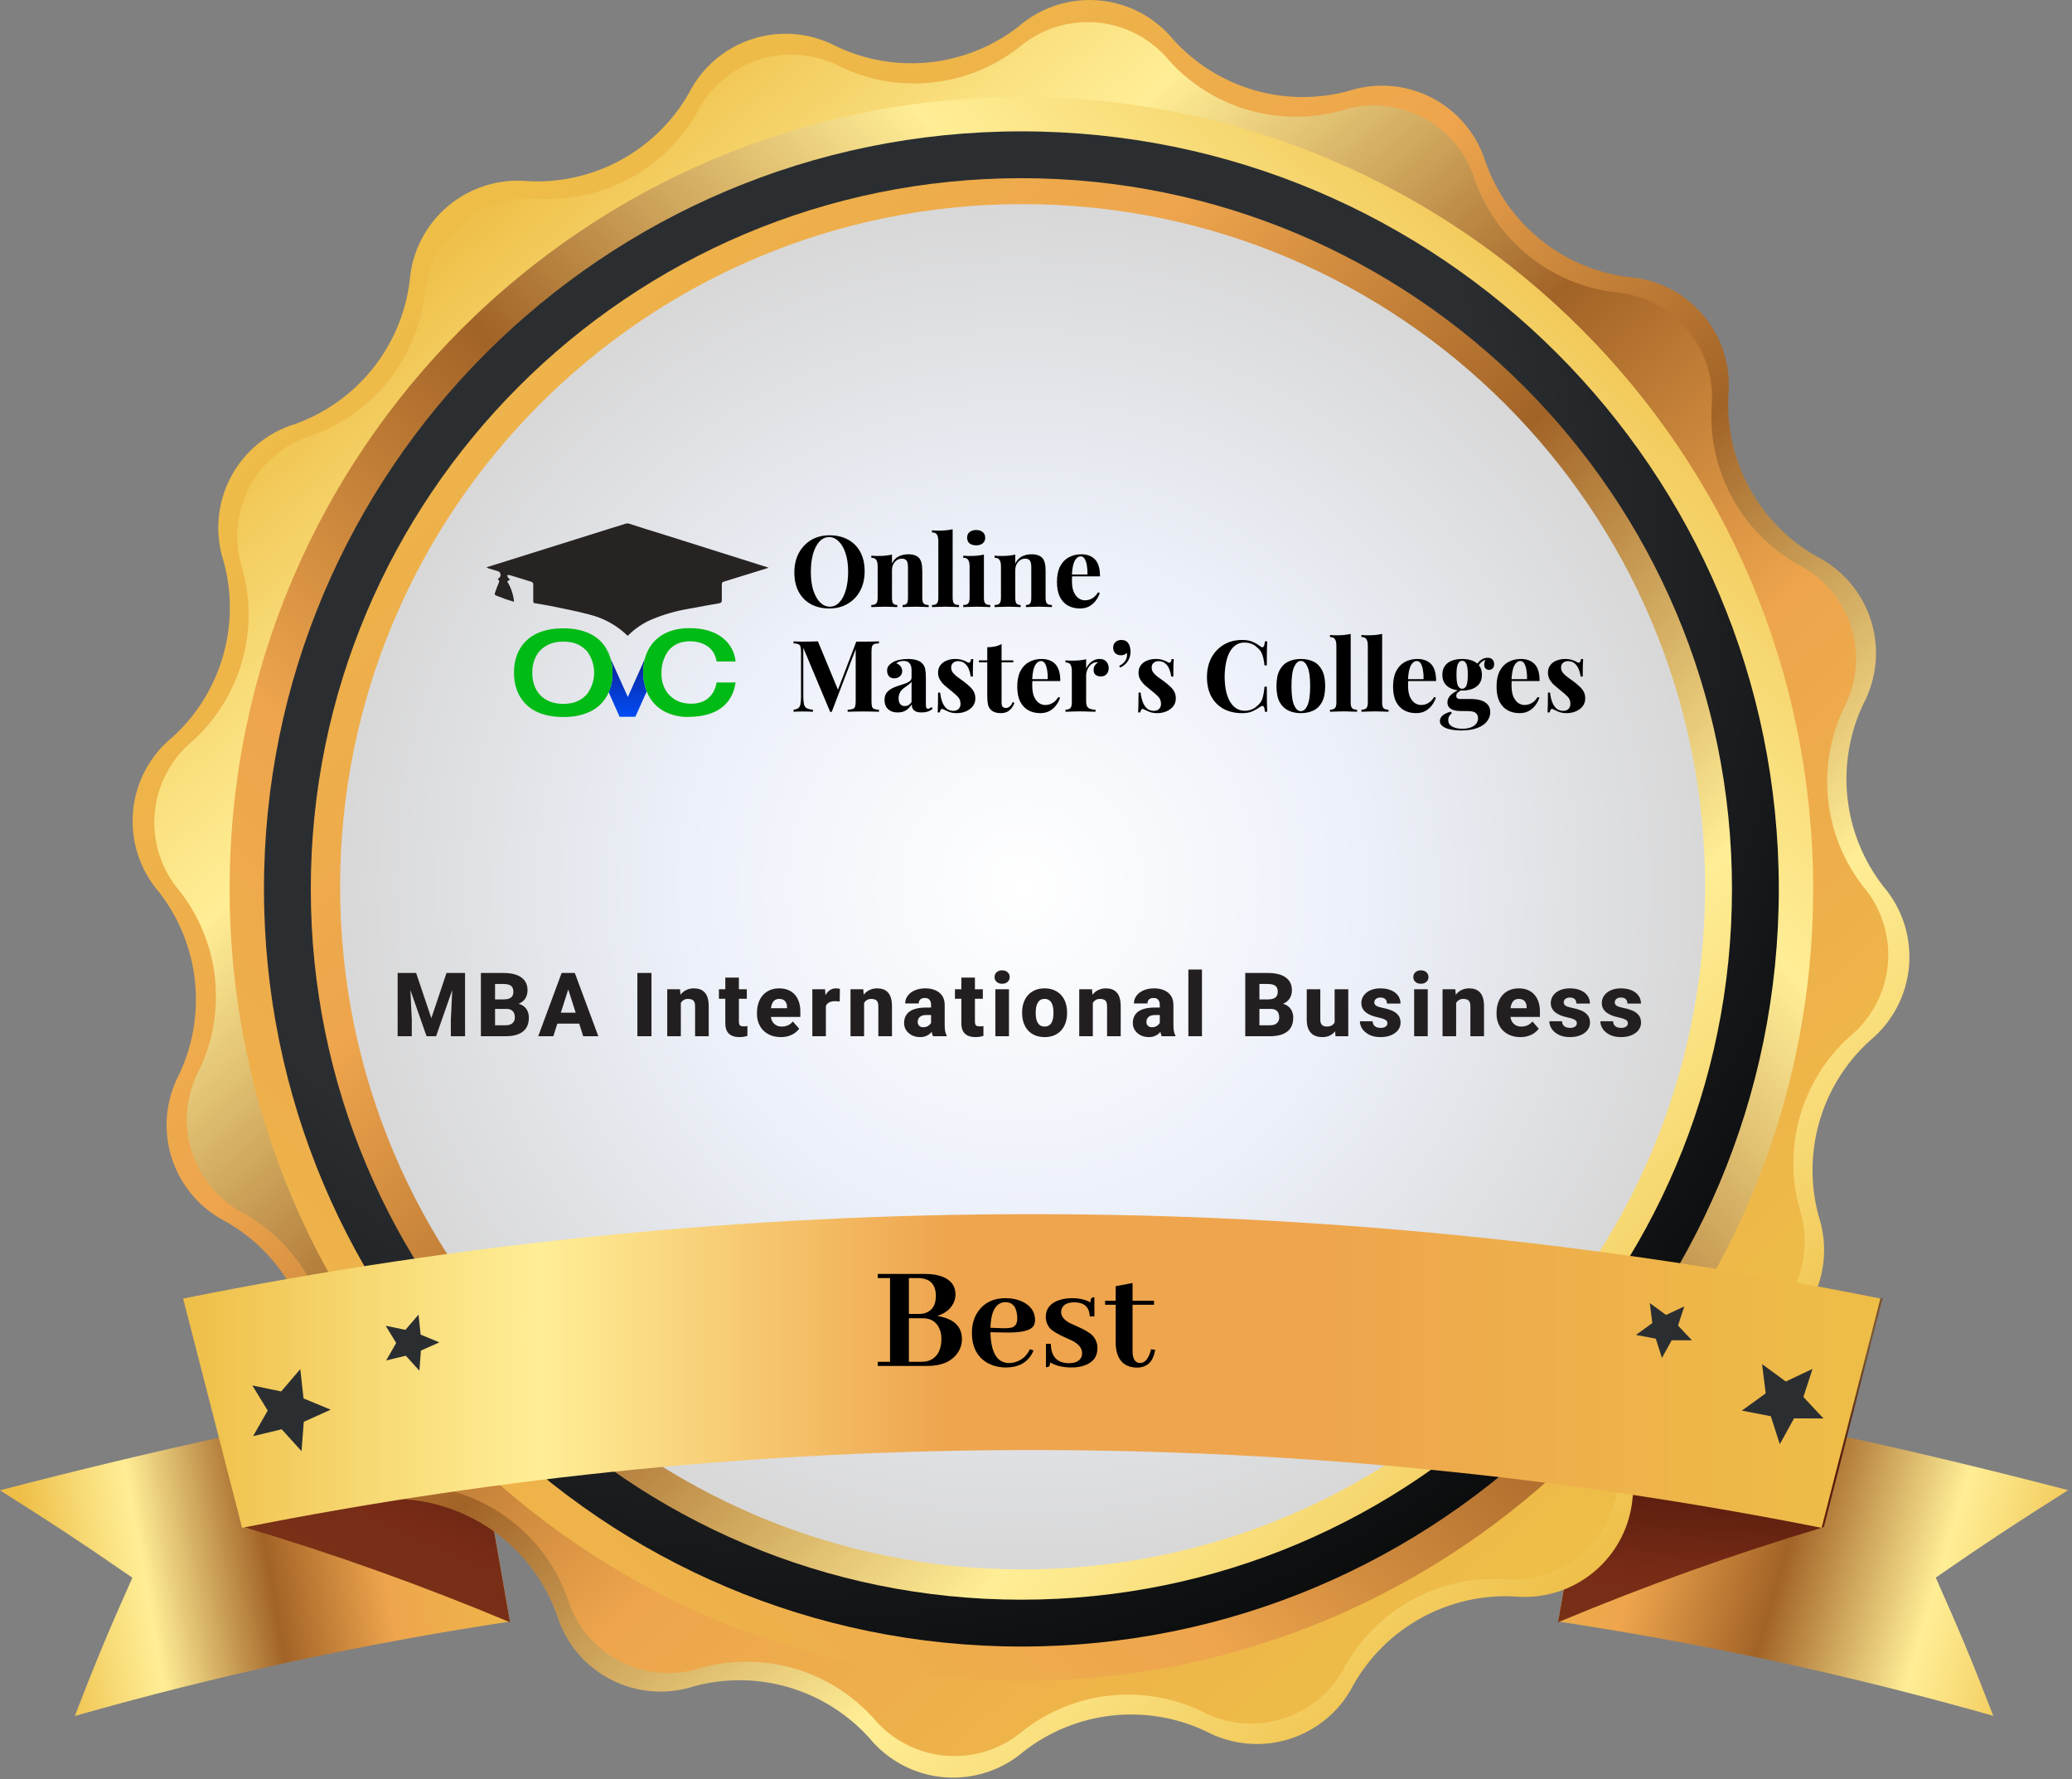 <svg width="396" height="340" viewBox="0 0 396 340" fill="none" xmlns="http://www.w3.org/2000/svg">
<rect x="0" y="0" width="396" height="340" fill="#808080" stroke="none"/>
<g clip-path="url(#clip0_537_93)">
<path d="M97.46 309.842C69.383 314.083 41.605 320.109 14.294 327.883C18.399 317.287 20.595 312.013 25.296 301.465C15.416 294.64 10.357 291.323 0 284.761C29.878 276.981 59.158 270.61 89.656 265.336L97.46 309.842Z" fill="url(#paint0_linear_537_93)"/>
<path d="M297.793 309.84C325.869 314.076 353.647 320.094 380.958 327.857C376.854 317.262 374.658 311.988 369.957 301.44C379.837 294.615 384.896 291.298 395.253 284.735C365.399 276.956 336.094 270.584 305.596 265.31L297.793 309.84Z" fill="url(#paint1_linear_537_93)"/>
<path d="M97.483 309.984C80.883 303.023 63.924 296.953 46.677 291.799L35.438 247.985C53.811 252.884 71.917 258.739 89.68 265.525L97.483 309.984Z" fill="url(#paint2_linear_537_93)"/>
<path d="M297.77 309.984C314.37 303.024 331.329 296.954 348.576 291.799L359.815 247.985C341.442 252.884 323.336 258.739 305.573 265.525L297.77 309.984Z" fill="url(#paint3_linear_537_93)"/>
<path d="M78.297 53.711C78.5 50.955 79.253 48.267 80.511 45.806C81.768 43.345 83.506 41.161 85.621 39.382C87.736 37.603 90.185 36.265 92.825 35.447C95.465 34.629 98.242 34.348 100.992 34.62C107.156 34.925 113.285 33.517 118.697 30.552C124.11 27.586 128.596 23.179 131.657 17.82C132.9 15.36 134.621 13.173 136.72 11.387C138.819 9.601 141.253 8.252 143.88 7.418C146.507 6.585 149.274 6.284 152.018 6.534C154.763 6.783 157.43 7.577 159.864 8.871C165.452 11.519 171.666 12.564 177.813 11.89C183.96 11.216 189.799 8.849 194.681 5.052C196.777 3.238 199.216 1.863 201.853 1.009C204.49 0.154 207.272 -0.162 210.034 0.078C212.795 0.318 215.481 1.111 217.93 2.408C220.38 3.705 222.545 5.481 224.296 7.63C228.43 12.17 233.735 15.482 239.629 17.204C245.523 18.926 251.777 18.99 257.705 17.39C260.326 16.534 263.091 16.21 265.838 16.437C268.585 16.664 271.26 17.436 273.704 18.71C276.149 19.983 278.315 21.732 280.075 23.854C281.836 25.975 283.155 28.426 283.956 31.064C286.037 36.875 289.687 41.996 294.502 45.859C299.317 49.722 305.107 52.175 311.232 52.947C313.988 53.15 316.676 53.903 319.136 55.161C321.597 56.418 323.782 58.156 325.561 60.271C327.34 62.385 328.677 64.835 329.495 67.475C330.313 70.115 330.595 72.891 330.323 75.642C330.022 81.811 331.437 87.943 334.412 93.356C337.386 98.769 341.802 103.252 347.171 106.307C349.635 107.552 351.825 109.276 353.613 111.38C355.4 113.483 356.75 115.923 357.581 118.555C358.413 121.187 358.709 123.959 358.454 126.708C358.199 129.457 357.397 132.127 356.096 134.561C353.457 140.144 352.417 146.348 353.091 152.486C353.765 158.623 356.127 164.454 359.914 169.331C361.715 171.423 363.079 173.854 363.927 176.481C364.775 179.108 365.089 181.878 364.851 184.628C364.613 187.378 363.828 190.053 362.542 192.495C361.255 194.938 359.494 197.098 357.361 198.85C352.791 202.999 349.46 208.333 347.737 214.26C346.014 220.187 345.967 226.475 347.6 232.427C348.456 235.047 348.78 237.812 348.553 240.559C348.327 243.307 347.554 245.981 346.28 248.426C345.007 250.871 343.258 253.037 341.137 254.797C339.015 256.557 336.564 257.876 333.926 258.677C328.115 260.758 322.994 264.409 319.131 269.223C315.268 274.038 312.815 279.829 312.043 285.953C311.84 288.709 311.087 291.397 309.83 293.858C308.572 296.319 306.835 298.503 304.72 300.282C302.605 302.061 300.155 303.399 297.516 304.217C294.876 305.035 292.099 305.316 289.349 305.044C283.186 304.746 277.061 306.16 271.652 309.129C266.244 312.099 261.763 316.508 258.708 321.868C257.463 324.332 255.738 326.522 253.634 328.31C251.531 330.098 249.091 331.447 246.459 332.279C243.827 333.11 241.055 333.407 238.306 333.152C235.557 332.897 232.887 332.095 230.453 330.793C224.863 328.157 218.652 327.122 212.509 327.804C206.367 328.487 200.534 330.86 195.659 334.659C193.566 336.459 191.133 337.821 188.506 338.667C185.878 339.513 183.107 339.825 180.357 339.585C177.607 339.345 174.932 338.557 172.491 337.269C170.049 335.98 167.89 334.217 166.14 332.082C162.013 327.508 156.701 324.165 150.792 322.422C144.884 320.678 138.608 320.602 132.659 322.202C130.039 323.058 127.274 323.382 124.526 323.155C121.779 322.929 119.105 322.156 116.66 320.883C114.215 319.609 112.049 317.86 110.289 315.739C108.529 313.618 107.21 311.166 106.409 308.528C104.328 302.717 100.677 297.596 95.862 293.733C91.048 289.87 85.257 287.417 79.132 286.645C76.376 286.442 73.689 285.69 71.228 284.432C68.767 283.174 66.583 281.437 64.804 279.322C63.025 277.207 61.687 274.758 60.869 272.118C60.051 269.478 59.77 266.701 60.041 263.951C60.313 257.803 58.881 251.7 55.904 246.314C52.927 240.928 48.52 236.469 43.17 233.429C40.718 232.184 38.539 230.463 36.76 228.367C34.98 226.27 33.636 223.841 32.806 221.22C31.975 218.599 31.674 215.839 31.921 213.1C32.168 210.362 32.958 207.7 34.245 205.27C36.883 199.687 37.923 193.483 37.249 187.345C36.575 181.208 34.214 175.377 30.427 170.5C28.603 168.405 27.22 165.964 26.36 163.323C25.499 160.682 25.178 157.895 25.416 155.128C25.654 152.36 26.447 149.669 27.746 147.214C29.046 144.759 30.825 142.591 32.98 140.837C37.55 136.689 40.88 131.355 42.603 125.428C44.326 119.501 44.373 113.213 42.74 107.261C41.885 104.641 41.561 101.876 41.787 99.129C42.014 96.381 42.787 93.707 44.06 91.262C45.334 88.817 47.082 86.651 49.204 84.891C51.325 83.131 53.776 81.812 56.414 81.011C62.229 78.928 67.352 75.274 71.215 70.454C75.078 65.635 77.53 59.839 78.297 53.711Z" fill="url(#paint4_linear_537_93)"/>
<path d="M309.25 283.137C309.05 285.824 308.314 288.444 307.085 290.842C305.857 293.24 304.161 295.369 302.097 297.101C300.033 298.834 297.643 300.135 295.068 300.93C292.493 301.724 289.785 301.995 287.104 301.726C281.091 301.44 275.115 302.822 269.838 305.719C264.561 308.617 260.188 312.917 257.203 318.145C256.001 320.56 254.327 322.711 252.281 324.469C250.234 326.227 247.855 327.556 245.286 328.38C242.716 329.203 240.008 329.502 237.321 329.261C234.633 329.02 232.022 328.242 229.64 326.974C224.194 324.38 218.135 323.346 212.136 323.986C206.138 324.626 200.434 326.916 195.658 330.602C193.624 332.368 191.258 333.709 188.698 334.546C186.139 335.384 183.437 335.701 180.753 335.478C178.069 335.256 175.457 334.499 173.07 333.252C170.683 332.004 168.569 330.292 166.854 328.215C162.805 323.756 157.601 320.505 151.818 318.82C146.036 317.135 139.9 317.083 134.089 318.67C131.53 319.514 128.828 319.837 126.142 319.621C123.456 319.405 120.84 318.653 118.45 317.409C116.059 316.166 113.941 314.457 112.221 312.382C110.501 310.308 109.214 307.91 108.436 305.33C106.398 299.667 102.835 294.677 98.139 290.912C93.443 287.147 87.798 284.753 81.828 283.996C79.143 283.795 76.525 283.06 74.128 281.833C71.731 280.606 69.605 278.912 67.872 276.851C66.14 274.79 64.838 272.403 64.042 269.831C63.246 267.259 62.972 264.553 63.238 261.874C63.524 255.861 62.142 249.885 59.245 244.608C56.347 239.331 52.047 234.958 46.819 231.973C44.402 230.757 42.254 229.067 40.503 227.005C38.751 224.942 37.432 222.549 36.624 219.966C35.816 217.384 35.536 214.666 35.799 211.973C36.062 209.28 36.864 206.667 38.157 204.29C40.724 198.845 41.734 192.795 41.077 186.81C40.42 180.826 38.121 175.139 34.434 170.38C32.668 168.347 31.327 165.98 30.489 163.421C29.652 160.861 29.335 158.159 29.557 155.475C29.78 152.791 30.537 150.179 31.784 147.792C33.032 145.405 34.744 143.292 36.821 141.576C41.279 137.527 44.531 132.323 46.216 126.541C47.9 120.758 47.952 114.622 46.366 108.811C45.522 106.252 45.198 103.55 45.415 100.864C45.631 98.178 46.383 95.563 47.626 93.172C48.87 90.781 50.579 88.663 52.654 86.943C54.728 85.224 57.126 83.936 59.706 83.158C65.382 81.131 70.387 77.573 74.165 72.876C77.944 68.18 80.348 62.529 81.112 56.55C81.312 53.863 82.048 51.243 83.276 48.844C84.505 46.446 86.201 44.318 88.265 42.585C90.329 40.853 92.718 39.551 95.293 38.757C97.868 37.962 100.576 37.691 103.257 37.96C109.281 38.253 115.268 36.872 120.554 33.97C125.841 31.067 130.22 26.757 133.206 21.518C134.421 19.114 136.104 16.978 138.156 15.235C140.209 13.492 142.589 12.176 145.157 11.367C147.726 10.558 150.43 10.27 153.111 10.522C155.792 10.773 158.396 11.559 160.769 12.831C166.215 15.398 172.265 16.409 178.249 15.752C184.234 15.095 189.92 12.796 194.68 9.109C196.722 7.353 199.095 6.023 201.659 5.197C204.222 4.371 206.925 4.065 209.609 4.299C212.292 4.532 214.902 5.3 217.284 6.556C219.667 7.812 221.775 9.532 223.483 11.614C227.532 16.073 232.736 19.325 238.519 21.009C244.302 22.694 250.438 22.746 256.248 21.16C258.807 20.316 261.509 19.992 264.195 20.209C266.882 20.425 269.497 21.177 271.888 22.42C274.279 23.663 276.396 25.373 278.116 27.447C279.836 29.522 281.123 31.92 281.902 34.5C283.939 40.163 287.503 45.153 292.198 48.918C296.894 52.683 302.539 55.076 308.51 55.834C311.197 56.034 313.817 56.77 316.215 57.998C318.614 59.227 320.742 60.923 322.474 62.987C324.207 65.051 325.509 67.441 326.303 70.016C327.098 72.591 327.368 75.298 327.1 77.98C326.827 83.999 328.226 89.976 331.14 95.249C334.055 100.522 338.372 104.886 343.614 107.857C346.019 109.069 348.158 110.751 349.903 112.802C351.649 114.854 352.967 117.234 353.778 119.802C354.59 122.371 354.88 125.076 354.63 127.758C354.38 130.44 353.596 133.045 352.324 135.42C349.757 140.866 348.746 146.915 349.403 152.9C350.06 158.884 352.36 164.571 356.047 169.33C357.797 171.376 359.119 173.752 359.937 176.318C360.755 178.883 361.052 181.586 360.809 184.268C360.567 186.95 359.791 189.556 358.526 191.933C357.261 194.31 355.534 196.41 353.445 198.11C348.987 202.159 345.735 207.363 344.05 213.146C342.366 218.928 342.314 225.064 343.9 230.875C344.744 233.434 345.068 236.136 344.851 238.822C344.635 241.508 343.883 244.124 342.639 246.515C341.396 248.905 339.687 251.023 337.612 252.743C335.538 254.463 333.14 255.75 330.56 256.528C324.901 258.569 319.916 262.134 316.156 266.83C312.395 271.525 310.005 277.168 309.25 283.137Z" fill="url(#paint5_linear_537_93)"/>
<path d="M195.207 321.177C278.779 321.177 346.527 253.429 346.527 169.857C346.527 86.284 278.779 18.536 195.207 18.536C111.635 18.536 43.887 86.284 43.887 169.857C43.887 253.429 111.635 321.177 195.207 321.177Z" fill="url(#paint6_linear_537_93)"/>
<path d="M195.207 314.615C275.155 314.615 339.965 249.804 339.965 169.857C339.965 89.909 275.155 25.099 195.207 25.099C115.259 25.099 50.449 89.909 50.449 169.857C50.449 249.804 115.259 314.615 195.207 314.615Z" fill="url(#paint7_radial_537_93)"/>
<path d="M195.207 305.665C270.213 305.665 331.016 244.861 331.016 169.856C331.016 94.851 270.213 34.047 195.207 34.047C120.202 34.047 59.398 94.851 59.398 169.856C59.398 244.861 120.202 305.665 195.207 305.665Z" fill="url(#paint8_linear_537_93)"/>
<path d="M195.44 299.879C267.479 299.879 325.879 241.479 325.879 169.44C325.879 97.4 267.479 39 195.44 39C123.4 39 65 97.4 65 169.44C65 241.479 123.4 299.879 195.44 299.879Z" fill="url(#paint9_radial_537_93)"/>
<path d="M348.141 291.937C248.491 272.113 145.913 272.113 46.264 291.937L35 248.123C142.058 226.626 252.322 226.626 359.381 248.123L348.141 291.937Z" fill="url(#paint10_linear_537_93)"/>
<path d="M182.615 247.377C182.615 247.787 182.537 248.207 182.381 248.637C181.873 249.965 180.799 250.902 179.158 251.449C179.783 251.547 180.359 251.693 180.887 251.889C182.859 252.611 183.846 253.949 183.846 255.902C183.846 256.898 183.543 257.807 182.938 258.627C181.766 260.209 179.871 261 177.254 261H167.762V260.209H170.105V244.213H167.762V243.422H176.873C178.084 243.422 179.139 243.588 180.037 243.92C181.756 244.564 182.615 245.717 182.615 247.377ZM175.525 244.213H173.709V251.068H175.672C176.219 251.068 176.707 250.971 177.137 250.775C178.289 250.268 178.865 249.213 178.865 247.611C178.846 245.385 177.732 244.252 175.525 244.213ZM176.346 251.889H173.709V260.209H176.111C176.795 260.209 177.4 260.082 177.928 259.828C179.256 259.145 179.92 257.797 179.92 255.785C179.92 255.16 179.822 254.594 179.627 254.086C179.08 252.621 177.986 251.889 176.346 251.889ZM192.166 248.812C191.951 248.812 191.727 248.842 191.492 248.9C190.105 249.33 189.373 250.932 189.295 253.705L191.551 253.793C192.371 253.812 192.996 253.764 193.426 253.646C194.09 253.412 194.422 252.836 194.422 251.918C194.422 251.586 194.393 251.264 194.334 250.951C194.1 249.525 193.377 248.812 192.166 248.812ZM197.527 258.041C197.41 258.334 197.264 258.627 197.088 258.92C196.092 260.502 194.48 261.293 192.254 261.293C190.945 261.293 189.764 261 188.709 260.414C186.736 259.262 185.75 257.348 185.75 254.672C185.75 253.031 186.17 251.635 187.01 250.482C188.201 248.861 189.92 248.051 192.166 248.051C193.396 248.051 194.5 248.285 195.477 248.754C197.039 249.535 197.82 250.697 197.82 252.24C197.82 252.67 197.723 253.041 197.527 253.354C196.941 254.252 195.184 254.672 192.254 254.613L189.295 254.555C189.295 254.574 189.295 254.594 189.295 254.613C189.393 258.5 190.584 260.443 192.869 260.443C193.299 260.443 193.719 260.375 194.129 260.238C195.359 259.848 196.258 259.037 196.824 257.807L197.527 258.041ZM204.295 260.473C205.604 260.473 206.414 260.033 206.727 259.154C206.785 258.959 206.814 258.764 206.814 258.568C206.814 257.631 206.199 256.84 204.969 256.195C204.695 256.059 204.266 255.863 203.68 255.609C202.176 254.945 201.17 254.34 200.662 253.793C200.135 253.168 199.871 252.445 199.871 251.625C199.871 250.082 200.711 249.018 202.391 248.432C203.133 248.178 203.963 248.051 204.881 248.051C206.307 248.051 207.479 248.324 208.396 248.871C208.396 248.285 208.553 247.963 208.865 247.904C208.963 247.885 209.061 247.875 209.158 247.875V251.537H208.279C208.201 249.76 207.225 248.861 205.35 248.842C204.041 248.842 203.23 249.252 202.918 250.072C202.84 250.287 202.801 250.502 202.801 250.717C202.801 251.537 203.387 252.25 204.559 252.855C204.812 252.973 205.223 253.158 205.789 253.412C207.332 254.076 208.357 254.691 208.865 255.258C209.451 255.922 209.744 256.703 209.744 257.602C209.744 259.262 208.885 260.375 207.166 260.941C206.463 261.176 205.682 261.293 204.822 261.293C203.182 261.293 201.805 260.971 200.691 260.326C200.691 260.834 200.564 261.127 200.311 261.205C200.193 261.225 200.057 261.234 199.9 261.234V256.781H200.838C200.877 259.223 202.029 260.453 204.295 260.473ZM211.209 249.311V248.549H213.23V245.766L216.453 245.15V248.549H220.555V249.311H216.453V258.188C216.453 258.383 216.463 258.578 216.482 258.773C216.619 259.887 217.098 260.443 217.918 260.443C218.875 260.424 219.568 259.545 219.998 257.807L220.789 257.924C220.672 258.529 220.516 259.047 220.32 259.477C219.773 260.707 218.729 261.322 217.186 261.322C214.725 261.225 213.406 259.76 213.23 256.928V249.311H211.209Z" fill="black"/>
<path d="M80.154 261.91L77.553 259.046L73.806 259.953L75.716 256.612L73.711 253.319L77.481 254.107L79.987 251.195L80.393 255.013L83.972 256.493L80.441 258.068L80.154 261.91Z" fill="url(#paint11_radial_537_93)"/>
<path d="M57.629 277.28L53.835 273.104L48.37 274.417L51.162 269.524L48.227 264.728L53.739 265.873L57.39 261.602L58.011 267.21L63.213 269.357L58.059 271.672L57.629 277.28Z" fill="url(#paint12_radial_537_93)"/>
<path d="M321.899 249.632L320.706 253.284L323.355 256.099H319.489L317.628 259.464L316.458 255.789L312.664 255.073L315.79 252.806L315.313 248.988L318.415 251.255L321.899 249.632Z" fill="url(#paint13_radial_537_93)"/>
<path d="M346.409 261.565L344.667 266.934L348.509 271.039L342.877 271.015L340.157 275.955L338.439 270.609L332.902 269.535L337.46 266.242L336.768 260.658L341.302 263.975L346.409 261.565Z" fill="url(#paint14_radial_537_93)"/>
<path d="M77.291 185.914H79.532L82.438 194.555L85.335 185.914H87.576L83.342 198H81.524L77.291 185.914ZM75.996 185.914H78.279L78.702 194.871V198H75.996V185.914ZM86.588 185.914H88.879V198H86.165V194.871L86.588 185.914ZM96.739 192.779H93.634L93.618 190.969H96.183C96.636 190.969 97.004 190.914 97.287 190.803C97.574 190.693 97.785 190.532 97.918 190.322C98.05 190.106 98.117 189.84 98.117 189.525C98.117 189.165 98.05 188.875 97.918 188.653C97.785 188.432 97.574 188.271 97.287 188.172C97.004 188.067 96.639 188.014 96.191 188.014H94.614V198H91.908V185.914H96.191C96.916 185.914 97.563 185.98 98.133 186.113C98.703 186.246 99.188 186.451 99.586 186.728C99.99 187.004 100.297 187.35 100.507 187.765C100.718 188.18 100.823 188.67 100.823 189.234C100.823 189.727 100.712 190.186 100.491 190.612C100.275 191.038 99.926 191.384 99.445 191.65C98.963 191.916 98.319 192.059 97.511 192.082L96.739 192.779ZM96.631 198H92.945L93.925 195.908H96.631C97.046 195.908 97.383 195.842 97.644 195.709C97.904 195.576 98.094 195.396 98.216 195.169C98.338 194.943 98.399 194.688 98.399 194.406C98.399 194.074 98.341 193.786 98.225 193.542C98.114 193.299 97.937 193.111 97.693 192.978C97.455 192.845 97.137 192.779 96.739 192.779H94.315L94.332 190.969H97.295L97.926 191.683C98.695 191.667 99.309 191.791 99.769 192.057C100.233 192.317 100.568 192.66 100.773 193.086C100.978 193.512 101.08 193.963 101.08 194.439C101.08 195.225 100.911 195.883 100.574 196.415C100.236 196.94 99.735 197.336 99.071 197.602C98.413 197.867 97.599 198 96.631 198ZM108.873 188.213L105.752 198H102.864L107.338 185.914H109.164L108.873 188.213ZM111.463 198L108.334 188.213L108.01 185.914H109.861L114.352 198H111.463ZM111.331 193.501V195.593H105.03V193.501H111.331ZM124.51 185.914V198H121.812V185.914H124.51ZM130.121 190.936V198H127.522V189.019H129.963L130.121 190.936ZM129.78 193.194L129.133 193.21C129.133 192.535 129.216 191.929 129.382 191.393C129.548 190.856 129.783 190.399 130.087 190.023C130.397 189.641 130.765 189.351 131.191 189.151C131.623 188.952 132.099 188.853 132.619 188.853C133.04 188.853 133.424 188.913 133.773 189.035C134.121 189.157 134.42 189.353 134.669 189.625C134.924 189.89 135.118 190.244 135.25 190.687C135.383 191.124 135.45 191.664 135.45 192.306V198H132.843V192.297C132.843 191.921 132.791 191.631 132.685 191.426C132.58 191.221 132.425 191.077 132.221 190.994C132.021 190.911 131.778 190.87 131.49 190.87C131.186 190.87 130.926 190.931 130.71 191.052C130.494 191.168 130.317 191.332 130.179 191.542C130.04 191.752 129.938 191.999 129.871 192.281C129.811 192.563 129.78 192.867 129.78 193.194ZM142.728 189.019V190.836H137.399V189.019H142.728ZM138.62 186.794H141.218V195.186C141.218 195.435 141.248 195.626 141.309 195.759C141.37 195.892 141.469 195.986 141.608 196.041C141.746 196.091 141.923 196.116 142.139 196.116C142.294 196.116 142.427 196.11 142.537 196.099C142.648 196.088 142.751 196.074 142.845 196.058V197.934C142.623 198.006 142.388 198.061 142.139 198.1C141.89 198.144 141.619 198.166 141.326 198.166C140.767 198.166 140.282 198.075 139.873 197.892C139.469 197.709 139.159 197.422 138.943 197.029C138.727 196.63 138.62 196.113 138.62 195.477V186.794ZM149.227 198.166C148.513 198.166 147.874 198.053 147.309 197.826C146.745 197.599 146.266 197.286 145.873 196.888C145.486 196.484 145.19 196.019 144.985 195.493C144.78 194.967 144.678 194.406 144.678 193.808V193.493C144.678 192.823 144.772 192.206 144.96 191.642C145.148 191.077 145.422 190.587 145.782 190.172C146.147 189.752 146.596 189.428 147.127 189.201C147.658 188.969 148.264 188.853 148.945 188.853C149.581 188.853 150.148 188.958 150.646 189.168C151.144 189.373 151.565 189.669 151.908 190.056C152.251 190.438 152.511 190.9 152.688 191.442C152.871 191.979 152.962 192.582 152.962 193.252V194.314H145.724V192.646H150.422V192.447C150.422 192.131 150.364 191.855 150.248 191.617C150.137 191.379 149.971 191.196 149.75 191.069C149.534 190.936 149.26 190.87 148.928 190.87C148.613 190.87 148.35 190.936 148.14 191.069C147.929 191.202 147.76 191.39 147.633 191.633C147.511 191.871 147.423 192.151 147.368 192.472C147.312 192.787 147.285 193.127 147.285 193.493V193.808C147.285 194.157 147.332 194.475 147.426 194.763C147.52 195.05 147.658 195.297 147.841 195.501C148.023 195.706 148.245 195.867 148.505 195.983C148.765 196.099 149.061 196.157 149.393 196.157C149.802 196.157 150.193 196.08 150.563 195.925C150.934 195.764 151.255 195.515 151.526 195.178L152.738 196.564C152.556 196.83 152.298 197.087 151.966 197.336C151.64 197.579 151.247 197.779 150.787 197.934C150.328 198.089 149.808 198.166 149.227 198.166ZM157.842 191.11V198H155.252V189.019H157.684L157.842 191.11ZM160.523 188.952L160.482 191.368C160.371 191.351 160.227 191.337 160.05 191.326C159.873 191.31 159.721 191.301 159.594 191.301C159.262 191.301 158.974 191.343 158.73 191.426C158.492 191.503 158.293 191.619 158.133 191.774C157.978 191.929 157.862 192.123 157.784 192.355C157.707 192.582 157.668 192.845 157.668 193.144L157.178 192.903C157.178 192.311 157.236 191.769 157.352 191.276C157.469 190.784 157.637 190.358 157.859 189.998C158.08 189.633 158.351 189.351 158.672 189.151C158.993 188.952 159.358 188.853 159.768 188.853C159.901 188.853 160.036 188.861 160.175 188.877C160.313 188.894 160.429 188.919 160.523 188.952ZM165.146 190.936V198H162.548V189.019H164.988L165.146 190.936ZM164.805 193.194L164.158 193.21C164.158 192.535 164.241 191.929 164.407 191.393C164.573 190.856 164.808 190.399 165.113 190.023C165.423 189.641 165.791 189.351 166.217 189.151C166.648 188.952 167.124 188.853 167.644 188.853C168.065 188.853 168.45 188.913 168.798 189.035C169.147 189.157 169.446 189.353 169.695 189.625C169.949 189.89 170.143 190.244 170.276 190.687C170.409 191.124 170.475 191.664 170.475 192.306V198H167.868V192.297C167.868 191.921 167.816 191.631 167.711 191.426C167.606 191.221 167.451 191.077 167.246 190.994C167.047 190.911 166.803 190.87 166.515 190.87C166.211 190.87 165.951 190.931 165.735 191.052C165.519 191.168 165.342 191.332 165.204 191.542C165.066 191.752 164.963 191.999 164.897 192.281C164.836 192.563 164.805 192.867 164.805 193.194ZM177.945 195.858V192.007C177.945 191.736 177.903 191.503 177.82 191.31C177.737 191.116 177.607 190.964 177.43 190.853C177.253 190.742 177.023 190.687 176.741 190.687C176.503 190.687 176.296 190.729 176.118 190.812C175.947 190.895 175.814 191.014 175.72 191.168C175.631 191.323 175.587 191.514 175.587 191.741H172.997C172.997 191.337 173.089 190.961 173.271 190.612C173.454 190.264 173.714 189.957 174.052 189.691C174.395 189.425 174.804 189.221 175.28 189.077C175.756 188.927 176.29 188.853 176.882 188.853C177.585 188.853 178.21 188.972 178.758 189.209C179.311 189.442 179.749 189.793 180.07 190.264C180.391 190.729 180.551 191.315 180.551 192.023V195.784C180.551 196.326 180.582 196.752 180.642 197.062C180.709 197.366 180.803 197.632 180.925 197.859V198H178.31C178.188 197.74 178.097 197.419 178.036 197.037C177.975 196.65 177.945 196.257 177.945 195.858ZM178.268 192.521L178.285 193.949H176.998C176.711 193.949 176.462 193.985 176.251 194.057C176.047 194.129 175.88 194.229 175.753 194.356C175.626 194.478 175.532 194.622 175.471 194.788C175.416 194.948 175.388 195.125 175.388 195.319C175.388 195.501 175.432 195.667 175.521 195.817C175.609 195.961 175.731 196.074 175.886 196.157C176.041 196.24 176.221 196.282 176.426 196.282C176.763 196.282 177.051 196.215 177.289 196.083C177.532 195.95 177.721 195.789 177.853 195.601C177.986 195.407 178.053 195.228 178.053 195.062L178.675 196.141C178.575 196.362 178.454 196.592 178.31 196.83C178.166 197.062 177.983 197.281 177.762 197.485C177.541 197.685 177.272 197.848 176.957 197.975C176.647 198.102 176.273 198.166 175.836 198.166C175.272 198.166 174.76 198.053 174.301 197.826C173.841 197.593 173.473 197.275 173.197 196.871C172.925 196.467 172.79 196.002 172.79 195.477C172.79 195.006 172.876 194.588 173.047 194.223C173.219 193.858 173.476 193.548 173.819 193.293C174.168 193.039 174.605 192.848 175.131 192.721C175.656 192.588 176.271 192.521 176.973 192.521H178.268ZM187.838 189.019V190.836H182.509V189.019H187.838ZM183.729 186.794H186.327V195.186C186.327 195.435 186.358 195.626 186.419 195.759C186.48 195.892 186.579 195.986 186.718 196.041C186.856 196.091 187.033 196.116 187.249 196.116C187.404 196.116 187.537 196.11 187.647 196.099C187.758 196.088 187.86 196.074 187.954 196.058V197.934C187.733 198.006 187.498 198.061 187.249 198.1C187 198.144 186.729 198.166 186.435 198.166C185.876 198.166 185.392 198.075 184.983 197.892C184.579 197.709 184.269 197.422 184.053 197.029C183.837 196.63 183.729 196.113 183.729 195.477V186.794ZM192.834 189.019V198H190.236V189.019H192.834ZM190.078 186.694C190.078 186.318 190.211 186.011 190.477 185.773C190.742 185.529 191.091 185.408 191.523 185.408C191.954 185.408 192.303 185.529 192.569 185.773C192.84 186.011 192.975 186.318 192.975 186.694C192.975 187.065 192.84 187.372 192.569 187.616C192.303 187.854 191.954 187.973 191.523 187.973C191.091 187.973 190.742 187.854 190.477 187.616C190.211 187.372 190.078 187.065 190.078 186.694ZM195.348 193.601V193.426C195.348 192.768 195.442 192.162 195.631 191.608C195.819 191.049 196.095 190.565 196.461 190.156C196.826 189.746 197.274 189.428 197.805 189.201C198.337 188.969 198.945 188.853 199.632 188.853C200.329 188.853 200.943 188.969 201.474 189.201C202.011 189.428 202.462 189.746 202.827 190.156C203.193 190.565 203.469 191.049 203.657 191.608C203.846 192.162 203.94 192.768 203.94 193.426V193.601C203.94 194.254 203.846 194.86 203.657 195.418C203.469 195.972 203.193 196.456 202.827 196.871C202.462 197.281 202.014 197.599 201.483 197.826C200.951 198.053 200.34 198.166 199.648 198.166C198.962 198.166 198.35 198.053 197.814 197.826C197.277 197.599 196.826 197.281 196.461 196.871C196.095 196.456 195.819 195.972 195.631 195.418C195.442 194.86 195.348 194.254 195.348 193.601ZM197.947 193.426V193.601C197.947 193.955 197.974 194.287 198.03 194.597C198.09 194.907 198.187 195.178 198.32 195.41C198.453 195.643 198.627 195.825 198.843 195.958C199.064 196.085 199.333 196.149 199.648 196.149C199.964 196.149 200.229 196.085 200.445 195.958C200.661 195.825 200.835 195.643 200.968 195.41C201.101 195.178 201.195 194.907 201.25 194.597C201.311 194.287 201.342 193.955 201.342 193.601V193.426C201.342 193.078 201.311 192.751 201.25 192.447C201.195 192.137 201.101 191.863 200.968 191.625C200.835 191.387 200.658 191.202 200.437 191.069C200.221 190.936 199.953 190.87 199.632 190.87C199.322 190.87 199.059 190.936 198.843 191.069C198.627 191.202 198.453 191.387 198.32 191.625C198.187 191.863 198.09 192.137 198.03 192.447C197.974 192.751 197.947 193.078 197.947 193.426ZM208.861 190.936V198H206.263V189.019H208.703L208.861 190.936ZM208.521 193.194L207.873 193.21C207.873 192.535 207.956 191.929 208.122 191.393C208.288 190.856 208.523 190.399 208.828 190.023C209.138 189.641 209.506 189.351 209.932 189.151C210.363 188.952 210.839 188.853 211.36 188.853C211.78 188.853 212.165 188.913 212.513 189.035C212.862 189.157 213.161 189.353 213.41 189.625C213.664 189.89 213.858 190.244 213.991 190.687C214.124 191.124 214.19 191.664 214.19 192.306V198H211.584V192.297C211.584 191.921 211.531 191.631 211.426 191.426C211.321 191.221 211.166 191.077 210.961 190.994C210.762 190.911 210.518 190.87 210.231 190.87C209.926 190.87 209.666 190.931 209.45 191.052C209.235 191.168 209.058 191.332 208.919 191.542C208.781 191.752 208.678 191.999 208.612 192.281C208.551 192.563 208.521 192.867 208.521 193.194ZM221.66 195.858V192.007C221.66 191.736 221.618 191.503 221.535 191.31C221.452 191.116 221.322 190.964 221.145 190.853C220.968 190.742 220.738 190.687 220.456 190.687C220.218 190.687 220.011 190.729 219.834 190.812C219.662 190.895 219.529 191.014 219.435 191.168C219.347 191.323 219.302 191.514 219.302 191.741H216.713C216.713 191.337 216.804 190.961 216.987 190.612C217.169 190.264 217.429 189.957 217.767 189.691C218.11 189.425 218.519 189.221 218.995 189.077C219.471 188.927 220.005 188.853 220.597 188.853C221.3 188.853 221.925 188.972 222.473 189.209C223.027 189.442 223.464 189.793 223.785 190.264C224.106 190.729 224.266 191.315 224.266 192.023V195.784C224.266 196.326 224.297 196.752 224.358 197.062C224.424 197.366 224.518 197.632 224.64 197.859V198H222.025C221.903 197.74 221.812 197.419 221.751 197.037C221.69 196.65 221.66 196.257 221.66 195.858ZM221.984 192.521L222 193.949H220.714C220.426 193.949 220.177 193.985 219.967 194.057C219.762 194.129 219.596 194.229 219.468 194.356C219.341 194.478 219.247 194.622 219.186 194.788C219.131 194.948 219.103 195.125 219.103 195.319C219.103 195.501 219.147 195.667 219.236 195.817C219.325 195.961 219.446 196.074 219.601 196.157C219.756 196.24 219.936 196.282 220.141 196.282C220.478 196.282 220.766 196.215 221.004 196.083C221.248 195.95 221.436 195.789 221.569 195.601C221.701 195.407 221.768 195.228 221.768 195.062L222.39 196.141C222.291 196.362 222.169 196.592 222.025 196.83C221.881 197.062 221.699 197.281 221.477 197.485C221.256 197.685 220.988 197.848 220.672 197.975C220.362 198.102 219.989 198.166 219.551 198.166C218.987 198.166 218.475 198.053 218.016 197.826C217.557 197.593 217.189 197.275 216.912 196.871C216.641 196.467 216.505 196.002 216.505 195.477C216.505 195.006 216.591 194.588 216.762 194.223C216.934 193.858 217.191 193.548 217.534 193.293C217.883 193.039 218.32 192.848 218.846 192.721C219.372 192.588 219.986 192.521 220.689 192.521H221.984ZM229.719 185.25V198H227.121V185.25H229.719ZM242.824 192.779H239.719L239.703 190.969H242.268C242.721 190.969 243.089 190.914 243.372 190.803C243.659 190.693 243.87 190.532 244.003 190.322C244.135 190.106 244.202 189.84 244.202 189.525C244.202 189.165 244.135 188.875 244.003 188.653C243.87 188.432 243.659 188.271 243.372 188.172C243.089 188.067 242.724 188.014 242.276 188.014H240.699V198H237.993V185.914H242.276C243.001 185.914 243.648 185.98 244.218 186.113C244.788 186.246 245.273 186.451 245.671 186.728C246.075 187.004 246.382 187.35 246.592 187.765C246.803 188.18 246.908 188.67 246.908 189.234C246.908 189.727 246.797 190.186 246.576 190.612C246.36 191.038 246.011 191.384 245.53 191.65C245.048 191.916 244.404 192.059 243.596 192.082L242.824 192.779ZM242.716 198H239.03L240.01 195.908H242.716C243.131 195.908 243.469 195.842 243.729 195.709C243.989 195.576 244.18 195.396 244.301 195.169C244.423 194.943 244.484 194.688 244.484 194.406C244.484 194.074 244.426 193.786 244.31 193.542C244.199 193.299 244.022 193.111 243.778 192.978C243.541 192.845 243.222 192.779 242.824 192.779H240.4L240.417 190.969H243.38L244.011 191.683C244.78 191.667 245.394 191.791 245.854 192.057C246.318 192.317 246.653 192.66 246.858 193.086C247.063 193.512 247.165 193.963 247.165 194.439C247.165 195.225 246.996 195.883 246.659 196.415C246.321 196.94 245.82 197.336 245.156 197.602C244.498 197.867 243.684 198 242.716 198ZM255.075 195.833V189.019H257.681V198H255.241L255.075 195.833ZM255.349 193.999L256.063 193.982C256.063 194.586 255.991 195.142 255.847 195.651C255.708 196.16 255.498 196.603 255.216 196.979C254.939 197.355 254.593 197.649 254.178 197.859C253.769 198.064 253.29 198.166 252.742 198.166C252.3 198.166 251.893 198.105 251.522 197.983C251.157 197.856 250.841 197.66 250.576 197.394C250.31 197.123 250.105 196.777 249.962 196.356C249.818 195.93 249.746 195.421 249.746 194.829V189.019H252.336V194.846C252.336 195.078 252.363 195.277 252.419 195.443C252.479 195.604 252.56 195.737 252.659 195.842C252.764 195.947 252.892 196.024 253.041 196.074C253.196 196.124 253.365 196.149 253.547 196.149C254.007 196.149 254.366 196.055 254.627 195.867C254.892 195.673 255.078 195.416 255.183 195.095C255.293 194.768 255.349 194.403 255.349 193.999ZM265.168 195.501C265.168 195.335 265.115 195.189 265.01 195.062C264.91 194.934 264.728 194.818 264.462 194.713C264.202 194.608 263.834 194.503 263.358 194.397C262.91 194.303 262.492 194.182 262.105 194.032C261.717 193.877 261.38 193.692 261.092 193.476C260.804 193.255 260.58 192.995 260.42 192.696C260.259 192.391 260.179 192.046 260.179 191.658C260.179 191.282 260.259 190.925 260.42 190.587C260.586 190.25 260.823 189.951 261.133 189.691C261.449 189.431 261.831 189.226 262.279 189.077C262.733 188.927 263.247 188.853 263.823 188.853C264.614 188.853 265.298 188.977 265.873 189.226C266.449 189.47 266.891 189.813 267.201 190.255C267.511 190.693 267.666 191.193 267.666 191.758H265.076C265.076 191.525 265.032 191.323 264.943 191.152C264.855 190.98 264.719 190.847 264.537 190.753C264.354 190.654 264.113 190.604 263.815 190.604C263.582 190.604 263.377 190.646 263.2 190.729C263.029 190.806 262.893 190.914 262.794 191.052C262.699 191.191 262.652 191.351 262.652 191.534C262.652 191.661 262.68 191.777 262.735 191.882C262.796 191.982 262.888 192.076 263.009 192.165C263.137 192.248 263.3 192.322 263.499 192.389C263.704 192.455 263.953 192.519 264.246 192.58C264.872 192.696 265.441 192.859 265.956 193.069C266.476 193.28 266.891 193.57 267.201 193.941C267.517 194.312 267.674 194.801 267.674 195.41C267.674 195.809 267.583 196.174 267.4 196.506C267.223 196.838 266.966 197.128 266.629 197.377C266.291 197.626 265.887 197.82 265.417 197.958C264.946 198.097 264.415 198.166 263.823 198.166C262.976 198.166 262.26 198.014 261.673 197.709C261.086 197.405 260.644 197.023 260.345 196.564C260.052 196.099 259.905 195.623 259.905 195.136H262.337C262.348 195.435 262.423 195.679 262.561 195.867C262.705 196.055 262.89 196.193 263.117 196.282C263.344 196.365 263.599 196.406 263.881 196.406C264.163 196.406 264.398 196.368 264.587 196.29C264.775 196.213 264.919 196.107 265.018 195.975C265.118 195.836 265.168 195.679 265.168 195.501ZM272.87 189.019V198H270.272V189.019H272.87ZM270.114 186.694C270.114 186.318 270.247 186.011 270.512 185.773C270.778 185.529 271.127 185.408 271.558 185.408C271.99 185.408 272.338 185.529 272.604 185.773C272.875 186.011 273.011 186.318 273.011 186.694C273.011 187.065 272.875 187.372 272.604 187.616C272.338 187.854 271.99 187.973 271.558 187.973C271.127 187.973 270.778 187.854 270.512 187.616C270.247 187.372 270.114 187.065 270.114 186.694ZM278.297 190.936V198H275.699V189.019H278.14L278.297 190.936ZM277.957 193.194L277.31 193.21C277.31 192.535 277.393 191.929 277.559 191.393C277.725 190.856 277.96 190.399 278.264 190.023C278.574 189.641 278.942 189.351 279.368 189.151C279.8 188.952 280.276 188.853 280.796 188.853C281.217 188.853 281.601 188.913 281.95 189.035C282.298 189.157 282.597 189.353 282.846 189.625C283.101 189.89 283.294 190.244 283.427 190.687C283.56 191.124 283.627 191.664 283.627 192.306V198H281.02V192.297C281.02 191.921 280.968 191.631 280.862 191.426C280.757 191.221 280.602 191.077 280.398 190.994C280.198 190.911 279.955 190.87 279.667 190.87C279.363 190.87 279.103 190.931 278.887 191.052C278.671 191.168 278.494 191.332 278.356 191.542C278.217 191.752 278.115 191.999 278.048 192.281C277.988 192.563 277.957 192.867 277.957 193.194ZM290.573 198.166C289.859 198.166 289.22 198.053 288.656 197.826C288.091 197.599 287.613 197.286 287.22 196.888C286.832 196.484 286.536 196.019 286.332 195.493C286.127 194.967 286.024 194.406 286.024 193.808V193.493C286.024 192.823 286.119 192.206 286.307 191.642C286.495 191.077 286.769 190.587 287.128 190.172C287.494 189.752 287.942 189.428 288.473 189.201C289.004 188.969 289.61 188.853 290.291 188.853C290.927 188.853 291.495 188.958 291.993 189.168C292.491 189.373 292.911 189.669 293.254 190.056C293.598 190.438 293.858 190.9 294.035 191.442C294.217 191.979 294.309 192.582 294.309 193.252V194.314H287.07V192.646H291.769V192.447C291.769 192.131 291.71 191.855 291.594 191.617C291.484 191.379 291.318 191.196 291.096 191.069C290.88 190.936 290.606 190.87 290.274 190.87C289.959 190.87 289.696 190.936 289.486 191.069C289.276 191.202 289.107 191.39 288.98 191.633C288.858 191.871 288.769 192.151 288.714 192.472C288.659 192.787 288.631 193.127 288.631 193.493V193.808C288.631 194.157 288.678 194.475 288.772 194.763C288.866 195.05 289.004 195.297 289.187 195.501C289.37 195.706 289.591 195.867 289.851 195.983C290.111 196.099 290.407 196.157 290.739 196.157C291.149 196.157 291.539 196.08 291.91 195.925C292.28 195.764 292.601 195.515 292.873 195.178L294.085 196.564C293.902 196.83 293.645 197.087 293.313 197.336C292.986 197.579 292.593 197.779 292.134 197.934C291.675 198.089 291.154 198.166 290.573 198.166ZM301.372 195.501C301.372 195.335 301.319 195.189 301.214 195.062C301.114 194.934 300.932 194.818 300.666 194.713C300.406 194.608 300.038 194.503 299.562 194.397C299.114 194.303 298.696 194.182 298.309 194.032C297.921 193.877 297.584 193.692 297.296 193.476C297.008 193.255 296.784 192.995 296.624 192.696C296.463 192.391 296.383 192.046 296.383 191.658C296.383 191.282 296.463 190.925 296.624 190.587C296.79 190.25 297.028 189.951 297.337 189.691C297.653 189.431 298.035 189.226 298.483 189.077C298.937 188.927 299.451 188.853 300.027 188.853C300.818 188.853 301.502 188.977 302.077 189.226C302.653 189.47 303.095 189.813 303.405 190.255C303.715 190.693 303.87 191.193 303.87 191.758H301.28C301.28 191.525 301.236 191.323 301.147 191.152C301.059 190.98 300.923 190.847 300.741 190.753C300.558 190.654 300.317 190.604 300.019 190.604C299.786 190.604 299.581 190.646 299.404 190.729C299.233 190.806 299.097 190.914 298.998 191.052C298.903 191.191 298.856 191.351 298.856 191.534C298.856 191.661 298.884 191.777 298.939 191.882C299 191.982 299.092 192.076 299.213 192.165C299.341 192.248 299.504 192.322 299.703 192.389C299.908 192.455 300.157 192.519 300.45 192.58C301.076 192.696 301.646 192.859 302.16 193.069C302.68 193.28 303.095 193.57 303.405 193.941C303.721 194.312 303.878 194.801 303.878 195.41C303.878 195.809 303.787 196.174 303.605 196.506C303.427 196.838 303.17 197.128 302.833 197.377C302.495 197.626 302.091 197.82 301.621 197.958C301.15 198.097 300.619 198.166 300.027 198.166C299.18 198.166 298.464 198.014 297.877 197.709C297.29 197.405 296.848 197.023 296.549 196.564C296.256 196.099 296.109 195.623 296.109 195.136H298.541C298.552 195.435 298.627 195.679 298.765 195.867C298.909 196.055 299.094 196.193 299.321 196.282C299.548 196.365 299.803 196.406 300.085 196.406C300.367 196.406 300.602 196.368 300.791 196.29C300.979 196.213 301.123 196.107 301.222 195.975C301.322 195.836 301.372 195.679 301.372 195.501ZM311.124 195.501C311.124 195.335 311.071 195.189 310.966 195.062C310.867 194.934 310.684 194.818 310.418 194.713C310.158 194.608 309.79 194.503 309.314 194.397C308.866 194.303 308.448 194.182 308.061 194.032C307.674 193.877 307.336 193.692 307.048 193.476C306.761 193.255 306.536 192.995 306.376 192.696C306.215 192.391 306.135 192.046 306.135 191.658C306.135 191.282 306.215 190.925 306.376 190.587C306.542 190.25 306.78 189.951 307.09 189.691C307.405 189.431 307.787 189.226 308.235 189.077C308.689 188.927 309.204 188.853 309.779 188.853C310.571 188.853 311.254 188.977 311.83 189.226C312.405 189.47 312.848 189.813 313.158 190.255C313.468 190.693 313.623 191.193 313.623 191.758H311.033C311.033 191.525 310.988 191.323 310.9 191.152C310.811 190.98 310.676 190.847 310.493 190.753C310.311 190.654 310.07 190.604 309.771 190.604C309.539 190.604 309.334 190.646 309.157 190.729C308.985 190.806 308.85 190.914 308.75 191.052C308.656 191.191 308.609 191.351 308.609 191.534C308.609 191.661 308.637 191.777 308.692 191.882C308.753 191.982 308.844 192.076 308.966 192.165C309.093 192.248 309.256 192.322 309.456 192.389C309.66 192.455 309.909 192.519 310.203 192.58C310.828 192.696 311.398 192.859 311.913 193.069C312.433 193.28 312.848 193.57 313.158 193.941C313.473 194.312 313.631 194.801 313.631 195.41C313.631 195.809 313.54 196.174 313.357 196.506C313.18 196.838 312.923 197.128 312.585 197.377C312.247 197.626 311.843 197.82 311.373 197.958C310.903 198.097 310.371 198.166 309.779 198.166C308.933 198.166 308.216 198.014 307.629 197.709C307.043 197.405 306.6 197.023 306.301 196.564C306.008 196.099 305.861 195.623 305.861 195.136H308.293C308.305 195.435 308.379 195.679 308.518 195.867C308.661 196.055 308.847 196.193 309.074 196.282C309.301 196.365 309.555 196.406 309.837 196.406C310.12 196.406 310.355 196.368 310.543 196.29C310.731 196.213 310.875 196.107 310.975 195.975C311.074 195.836 311.124 195.679 311.124 195.501Z" fill="#231F20"/>
<g clip-path="url(#clip1_537_93)">
<path d="M146.9 108.484L143.218 109.632C141.566 110.143 139.914 110.662 138.255 111.166C137.964 111.261 137.957 111.459 137.957 111.692C137.957 112.672 137.957 113.658 137.957 114.616C137.957 115.083 137.804 115.215 137.396 115.281C135.512 115.609 133.627 115.946 131.75 116.304C129.248 116.711 126.802 117.415 124.465 118.401C122.859 119.102 121.393 120.092 120.143 121.324L119.954 121.485C119.721 121.273 119.503 121.061 119.277 120.864C117.366 119.203 115.089 118.023 112.633 117.422C110.217 116.764 107.736 116.311 105.276 115.792C104.279 115.587 103.275 115.441 102.264 115.273C101.994 115.229 101.907 115.112 101.914 114.827C101.914 113.79 101.914 112.752 101.914 111.714C101.933 111.584 101.9 111.451 101.823 111.344C101.745 111.238 101.629 111.166 101.499 111.144C100.124 110.735 98.756 110.289 97.373 109.873C97.213 109.866 97.052 109.891 96.9 109.946C96.974 110.122 97.059 110.293 97.155 110.457C97.254 110.556 97.364 110.642 97.483 110.713L96.944 111.115C97.668 112.289 98.114 113.614 98.247 114.988C97.577 114.776 96.995 114.608 96.42 114.404C95.845 114.199 95.379 114.009 94.856 113.812C94.601 113.717 94.484 113.585 94.594 113.307C94.801 112.656 95.044 112.017 95.321 111.393C95.51 111.02 95.321 110.845 95.103 110.582C95.282 110.538 95.438 110.428 95.539 110.273C95.641 110.118 95.68 109.931 95.649 109.748C95.605 109.434 95.503 109.252 95.219 109.164L93.378 108.608C93.233 108.576 93.101 108.499 93 108.389L94.892 107.805L116.468 101.03C117.523 100.701 118.571 100.365 119.626 100.051C119.812 99.996 120.009 99.996 120.194 100.051C122.472 100.782 124.742 101.512 127.02 102.199L146.187 108.243C146.405 108.287 146.558 108.367 146.9 108.484Z" fill="#262322"/>
<path d="M122.915 128.53C122.911 127.617 123.031 126.707 123.272 125.826L119.99 133.178L116.737 125.943C116.963 126.786 117.07 127.657 117.058 128.53C117.079 129.812 116.831 131.085 116.33 132.264L118.418 136.963H121.424L123.607 132.111C123.151 130.973 122.916 129.757 122.915 128.53Z" fill="url(#paint15_linear_537_93)"/>
<path d="M136.953 130.408H140.591C140.125 133.609 138.03 136.985 131.444 136.985C131.087 136.985 130.716 136.985 130.396 136.949C129.415 136.845 128.454 136.599 127.544 136.218C126.639 135.831 125.822 135.265 125.142 134.553C124.462 133.841 123.932 132.998 123.585 132.074C123.136 130.934 122.909 129.719 122.915 128.493C122.911 127.58 123.031 126.67 123.272 125.789C123.477 124.985 123.816 124.221 124.276 123.531C125.513 121.653 127.602 120.323 130.724 120.06H130.869C131.182 120.06 131.524 120.023 131.859 120.023C137.367 120.023 140.242 122.947 140.591 126.396H136.953C136.618 123.977 134.639 122.537 131.822 122.537C131.503 122.531 131.184 122.555 130.869 122.61C130.24 122.687 129.632 122.888 129.081 123.203C128.53 123.518 128.047 123.94 127.66 124.445C126.791 125.714 126.357 127.232 126.423 128.771C126.391 130.086 126.801 131.373 127.587 132.425C128.4 133.46 129.572 134.149 130.869 134.354C131.255 134.428 131.648 134.465 132.041 134.464C135.534 134.479 136.691 132.089 136.953 130.408Z" fill="#00BA16"/>
<path d="M115.675 123.597L116.737 125.943C116.527 125.103 116.167 124.308 115.675 123.597Z" fill="#00BA16"/>
<path d="M116.723 125.942L115.66 123.597C114.431 121.726 112.284 120.418 109.017 120.118C108.573 120.074 108.122 120.06 107.634 120.06C100.888 120.06 98.232 124.013 98.232 128.529C98.232 133.046 100.888 136.999 107.634 136.999C108.122 136.999 108.573 136.999 109.017 136.948C110.165 136.867 111.293 136.6 112.357 136.159C113.246 135.809 114.057 135.284 114.742 134.615C115.427 133.946 115.971 133.147 116.344 132.264C116.845 131.084 117.093 129.812 117.072 128.529C117.076 127.655 116.958 126.784 116.723 125.942ZM112.284 132.52C111.459 133.521 110.296 134.184 109.017 134.383C108.56 134.458 108.097 134.495 107.634 134.493C103.872 134.493 101.725 132.074 101.725 128.551C101.725 125.029 103.908 122.595 107.634 122.595C108.097 122.593 108.56 122.63 109.017 122.705C110.254 122.897 111.385 123.521 112.211 124.466C113.069 125.626 113.538 127.029 113.551 128.474C113.564 129.918 113.12 131.33 112.284 132.505V132.52Z" fill="#00BA16"/>
</g>
<path d="M158.543 102.282C159.886 102.282 161.057 102.554 162.058 103.099C163.071 103.644 163.857 104.429 164.414 105.455C164.971 106.468 165.25 107.703 165.25 109.16C165.25 110.579 164.965 111.82 164.395 112.884C163.825 113.948 163.027 114.778 162.001 115.373C160.988 115.968 159.829 116.266 158.524 116.266C157.181 116.266 156.003 115.994 154.99 115.449C153.989 114.904 153.21 114.119 152.653 113.093C152.096 112.067 151.817 110.832 151.817 109.388C151.817 107.969 152.102 106.728 152.672 105.664C153.255 104.6 154.046 103.77 155.047 103.175C156.06 102.58 157.226 102.282 158.543 102.282ZM158.467 102.624C157.758 102.624 157.137 102.909 156.605 103.479C156.086 104.049 155.68 104.834 155.389 105.835C155.11 106.836 154.971 107.995 154.971 109.312C154.971 110.655 155.129 111.826 155.446 112.827C155.775 113.815 156.212 114.581 156.757 115.126C157.314 115.658 157.929 115.924 158.6 115.924C159.309 115.924 159.924 115.639 160.443 115.069C160.975 114.499 161.38 113.714 161.659 112.713C161.95 111.7 162.096 110.541 162.096 109.236C162.096 107.881 161.931 106.709 161.602 105.721C161.285 104.733 160.848 103.973 160.291 103.441C159.746 102.896 159.138 102.624 158.467 102.624ZM173.59 105.911C174.122 105.911 174.553 105.981 174.882 106.12C175.224 106.247 175.49 106.424 175.68 106.652C175.883 106.893 176.029 107.203 176.117 107.583C176.219 107.963 176.269 108.476 176.269 109.122V114.233C176.269 114.765 176.358 115.126 176.535 115.316C176.725 115.506 177.042 115.601 177.485 115.601V116C177.245 115.987 176.884 115.975 176.402 115.962C175.921 115.937 175.446 115.924 174.977 115.924C174.496 115.924 174.021 115.937 173.552 115.962C173.096 115.975 172.748 115.987 172.507 116V115.601C172.887 115.601 173.153 115.506 173.305 115.316C173.457 115.126 173.533 114.765 173.533 114.233V108.324C173.533 108.007 173.502 107.735 173.438 107.507C173.375 107.266 173.261 107.083 173.096 106.956C172.932 106.817 172.685 106.747 172.355 106.747C172.013 106.747 171.697 106.842 171.405 107.032C171.127 107.222 170.899 107.488 170.721 107.83C170.557 108.159 170.474 108.533 170.474 108.951V114.233C170.474 114.765 170.55 115.126 170.702 115.316C170.867 115.506 171.133 115.601 171.5 115.601V116C171.272 115.987 170.937 115.975 170.493 115.962C170.063 115.937 169.613 115.924 169.144 115.924C168.663 115.924 168.169 115.937 167.662 115.962C167.156 115.975 166.776 115.987 166.522 116V115.601C166.966 115.601 167.276 115.506 167.453 115.316C167.643 115.126 167.738 114.765 167.738 114.233V108.248C167.738 107.678 167.65 107.26 167.472 106.994C167.308 106.715 166.991 106.576 166.522 106.576V106.177C166.928 106.215 167.32 106.234 167.7 106.234C168.232 106.234 168.726 106.215 169.182 106.177C169.651 106.126 170.082 106.057 170.474 105.968V107.678C170.791 107.032 171.222 106.576 171.766 106.31C172.311 106.044 172.919 105.911 173.59 105.911ZM182.069 101.123V114.233C182.069 114.765 182.158 115.126 182.335 115.316C182.525 115.506 182.842 115.601 183.285 115.601V116C183.045 115.987 182.684 115.975 182.202 115.962C181.721 115.937 181.233 115.924 180.739 115.924C180.245 115.924 179.745 115.937 179.238 115.962C178.744 115.975 178.371 115.987 178.117 116V115.601C178.561 115.601 178.871 115.506 179.048 115.316C179.238 115.126 179.333 114.765 179.333 114.233V103.403C179.333 102.833 179.245 102.415 179.067 102.149C178.903 101.87 178.586 101.731 178.117 101.731V101.332C178.523 101.37 178.915 101.389 179.295 101.389C179.815 101.389 180.309 101.37 180.777 101.332C181.246 101.281 181.677 101.212 182.069 101.123ZM186.564 101.275C187.096 101.275 187.514 101.408 187.818 101.674C188.134 101.927 188.293 102.282 188.293 102.738C188.293 103.194 188.134 103.555 187.818 103.821C187.514 104.074 187.096 104.201 186.564 104.201C186.032 104.201 185.607 104.074 185.291 103.821C184.987 103.555 184.835 103.194 184.835 102.738C184.835 102.282 184.987 101.927 185.291 101.674C185.607 101.408 186.032 101.275 186.564 101.275ZM188.046 105.968V114.233C188.046 114.765 188.134 115.126 188.312 115.316C188.502 115.506 188.818 115.601 189.262 115.601V116C189.034 115.987 188.679 115.975 188.198 115.962C187.716 115.937 187.229 115.924 186.735 115.924C186.241 115.924 185.74 115.937 185.234 115.962C184.727 115.975 184.347 115.987 184.094 116V115.601C184.537 115.601 184.847 115.506 185.025 115.316C185.215 115.126 185.31 114.765 185.31 114.233V108.248C185.31 107.678 185.221 107.26 185.044 106.994C184.879 106.715 184.562 106.576 184.094 106.576V106.177C184.499 106.215 184.892 106.234 185.272 106.234C185.804 106.234 186.298 106.215 186.754 106.177C187.222 106.126 187.653 106.057 188.046 105.968ZM197.155 105.911C197.687 105.911 198.118 105.981 198.447 106.12C198.789 106.247 199.055 106.424 199.245 106.652C199.448 106.893 199.593 107.203 199.682 107.583C199.783 107.963 199.834 108.476 199.834 109.122V114.233C199.834 114.765 199.923 115.126 200.1 115.316C200.29 115.506 200.607 115.601 201.05 115.601V116C200.809 115.987 200.448 115.975 199.967 115.962C199.486 115.937 199.011 115.924 198.542 115.924C198.061 115.924 197.586 115.937 197.117 115.962C196.661 115.975 196.313 115.987 196.072 116V115.601C196.452 115.601 196.718 115.506 196.87 115.316C197.022 115.126 197.098 114.765 197.098 114.233V108.324C197.098 108.007 197.066 107.735 197.003 107.507C196.94 107.266 196.826 107.083 196.661 106.956C196.496 106.817 196.249 106.747 195.92 106.747C195.578 106.747 195.261 106.842 194.97 107.032C194.691 107.222 194.463 107.488 194.286 107.83C194.121 108.159 194.039 108.533 194.039 108.951V114.233C194.039 114.765 194.115 115.126 194.267 115.316C194.432 115.506 194.698 115.601 195.065 115.601V116C194.837 115.987 194.501 115.975 194.058 115.962C193.627 115.937 193.178 115.924 192.709 115.924C192.228 115.924 191.734 115.937 191.227 115.962C190.72 115.975 190.34 115.987 190.087 116V115.601C190.53 115.601 190.841 115.506 191.018 115.316C191.208 115.126 191.303 114.765 191.303 114.233V108.248C191.303 107.678 191.214 107.26 191.037 106.994C190.872 106.715 190.556 106.576 190.087 106.576V106.177C190.492 106.215 190.885 106.234 191.265 106.234C191.797 106.234 192.291 106.215 192.747 106.177C193.216 106.126 193.646 106.057 194.039 105.968V107.678C194.356 107.032 194.786 106.576 195.331 106.31C195.876 106.044 196.484 105.911 197.155 105.911ZM206.66 105.911C207.774 105.911 208.648 106.24 209.282 106.899C209.915 107.558 210.232 108.634 210.232 110.129H203.981L203.943 109.768H207.838C207.85 109.147 207.812 108.577 207.724 108.058C207.635 107.526 207.496 107.102 207.306 106.785C207.116 106.468 206.862 106.31 206.546 106.31C206.102 106.31 205.722 106.589 205.406 107.146C205.102 107.703 204.918 108.628 204.855 109.92L204.912 110.034C204.899 110.186 204.886 110.344 204.874 110.509C204.874 110.674 204.874 110.845 204.874 111.022C204.874 111.896 204.994 112.605 205.235 113.15C205.488 113.695 205.805 114.094 206.185 114.347C206.565 114.588 206.951 114.708 207.344 114.708C207.61 114.708 207.882 114.67 208.161 114.594C208.452 114.505 208.743 114.353 209.035 114.138C209.326 113.91 209.598 113.593 209.852 113.188L210.194 113.302C210.042 113.783 209.801 114.252 209.472 114.708C209.142 115.164 208.724 115.538 208.218 115.829C207.711 116.12 207.103 116.266 206.394 116.266C205.532 116.266 204.772 116.082 204.114 115.715C203.455 115.348 202.936 114.79 202.556 114.043C202.188 113.296 202.005 112.346 202.005 111.193C202.005 110.015 202.201 109.033 202.594 108.248C202.999 107.463 203.55 106.88 204.247 106.5C204.956 106.107 205.76 105.911 206.66 105.911Z" fill="black"/>
<path d="M167.986 122.548V122.928C167.581 122.941 167.277 122.991 167.074 123.08C166.871 123.156 166.732 123.308 166.656 123.536C166.593 123.751 166.561 124.093 166.561 124.562V133.986C166.561 134.442 166.593 134.784 166.656 135.012C166.732 135.24 166.871 135.392 167.074 135.468C167.277 135.544 167.581 135.595 167.986 135.62V136C167.631 135.975 167.182 135.962 166.637 135.962C166.105 135.949 165.56 135.943 165.003 135.943C164.395 135.943 163.825 135.949 163.293 135.962C162.761 135.962 162.33 135.975 162.001 136V135.62C162.432 135.595 162.755 135.544 162.97 135.468C163.198 135.392 163.35 135.24 163.426 135.012C163.502 134.784 163.54 134.442 163.54 133.986V123.707H163.673L158.961 136.019H158.657L153.527 123.783V132.884C153.527 133.581 153.565 134.119 153.641 134.499C153.717 134.866 153.882 135.132 154.135 135.297C154.401 135.449 154.813 135.557 155.37 135.62V136C155.129 135.975 154.813 135.962 154.42 135.962C154.027 135.949 153.66 135.943 153.318 135.943C153.027 135.943 152.729 135.949 152.425 135.962C152.121 135.962 151.868 135.975 151.665 136V135.62C152.07 135.557 152.374 135.449 152.577 135.297C152.78 135.145 152.913 134.898 152.976 134.556C153.052 134.201 153.09 133.72 153.09 133.112V124.562C153.09 124.093 153.052 123.751 152.976 123.536C152.913 123.308 152.773 123.156 152.558 123.08C152.355 122.991 152.058 122.941 151.665 122.928V122.548C151.868 122.561 152.121 122.573 152.425 122.586C152.729 122.599 153.027 122.605 153.318 122.605C153.863 122.605 154.395 122.599 154.914 122.586C155.446 122.573 155.915 122.561 156.32 122.548L160.31 132.181L159.835 132.618L163.654 122.605C163.869 122.605 164.091 122.605 164.319 122.605C164.547 122.605 164.775 122.605 165.003 122.605C165.56 122.605 166.105 122.599 166.637 122.586C167.182 122.573 167.631 122.561 167.986 122.548ZM171.575 136.133C171.005 136.133 170.53 136.025 170.15 135.81C169.77 135.595 169.491 135.31 169.314 134.955C169.137 134.588 169.048 134.189 169.048 133.758C169.048 133.213 169.168 132.77 169.409 132.428C169.662 132.086 169.985 131.807 170.378 131.592C170.771 131.377 171.182 131.199 171.613 131.06C172.056 130.921 172.474 130.788 172.867 130.661C173.272 130.522 173.595 130.363 173.836 130.186C174.089 129.996 174.216 129.755 174.216 129.464V127.982C174.216 127.653 174.159 127.361 174.045 127.108C173.944 126.842 173.779 126.639 173.551 126.5C173.336 126.361 173.051 126.291 172.696 126.291C172.443 126.291 172.189 126.329 171.936 126.405C171.683 126.468 171.474 126.582 171.309 126.747C171.664 126.874 171.936 127.07 172.126 127.336C172.329 127.589 172.43 127.881 172.43 128.21C172.43 128.641 172.278 128.983 171.974 129.236C171.683 129.489 171.334 129.616 170.929 129.616C170.473 129.616 170.125 129.477 169.884 129.198C169.656 128.907 169.542 128.558 169.542 128.153C169.542 127.786 169.631 127.482 169.808 127.241C169.998 127 170.258 126.772 170.587 126.557C170.942 126.354 171.366 126.196 171.86 126.082C172.367 125.968 172.911 125.911 173.494 125.911C174.077 125.911 174.602 125.974 175.071 126.101C175.54 126.215 175.932 126.43 176.249 126.747C176.54 127.038 176.73 127.399 176.819 127.83C176.908 128.248 176.952 128.78 176.952 129.426V134.594C176.952 134.911 176.984 135.132 177.047 135.259C177.11 135.373 177.218 135.43 177.37 135.43C177.484 135.43 177.592 135.398 177.693 135.335C177.807 135.272 177.927 135.196 178.054 135.107L178.244 135.43C177.978 135.658 177.668 135.835 177.313 135.962C176.971 136.076 176.585 136.133 176.154 136.133C175.685 136.133 175.312 136.07 175.033 135.943C174.754 135.804 174.552 135.62 174.425 135.392C174.311 135.164 174.254 134.898 174.254 134.594C173.95 135.075 173.583 135.455 173.152 135.734C172.721 136 172.196 136.133 171.575 136.133ZM172.924 134.917C173.177 134.917 173.405 134.86 173.608 134.746C173.823 134.619 174.026 134.417 174.216 134.138V130.243C174.102 130.433 173.944 130.604 173.741 130.756C173.538 130.908 173.323 131.066 173.095 131.231C172.867 131.383 172.645 131.554 172.43 131.744C172.227 131.934 172.063 132.168 171.936 132.447C171.809 132.726 171.746 133.061 171.746 133.454C171.746 133.948 171.854 134.315 172.069 134.556C172.284 134.797 172.569 134.917 172.924 134.917ZM182.549 125.911C183.081 125.911 183.543 125.981 183.936 126.12C184.341 126.247 184.633 126.373 184.81 126.5C185.241 126.791 185.507 126.601 185.608 125.93H186.007C185.982 126.285 185.963 126.722 185.95 127.241C185.937 127.748 185.931 128.425 185.931 129.274H185.532C185.469 128.805 185.348 128.343 185.171 127.887C184.994 127.431 184.734 127.057 184.392 126.766C184.063 126.475 183.632 126.329 183.1 126.329C182.733 126.329 182.422 126.437 182.169 126.652C181.916 126.855 181.789 127.152 181.789 127.545C181.789 127.925 181.903 128.261 182.131 128.552C182.359 128.831 182.65 129.103 183.005 129.369C183.372 129.622 183.752 129.895 184.145 130.186C184.563 130.503 184.943 130.819 185.285 131.136C185.627 131.44 185.899 131.776 186.102 132.143C186.305 132.51 186.406 132.947 186.406 133.454C186.406 134.024 186.241 134.524 185.912 134.955C185.583 135.373 185.146 135.696 184.601 135.924C184.069 136.152 183.474 136.266 182.815 136.266C182.435 136.266 182.093 136.228 181.789 136.152C181.498 136.076 181.244 135.981 181.029 135.867C180.864 135.791 180.706 135.721 180.554 135.658C180.415 135.582 180.282 135.519 180.155 135.468C180.028 135.43 179.914 135.474 179.813 135.601C179.724 135.728 179.655 135.905 179.604 136.133H179.205C179.23 135.728 179.249 135.234 179.262 134.651C179.275 134.068 179.281 133.296 179.281 132.333H179.68C179.756 133.017 179.895 133.625 180.098 134.157C180.301 134.676 180.573 135.088 180.915 135.392C181.27 135.683 181.713 135.829 182.245 135.829C182.46 135.829 182.669 135.785 182.872 135.696C183.075 135.607 183.239 135.462 183.366 135.259C183.505 135.056 183.575 134.797 183.575 134.48C183.575 133.923 183.391 133.46 183.024 133.093C182.669 132.726 182.213 132.327 181.656 131.896C181.251 131.567 180.864 131.244 180.497 130.927C180.142 130.598 179.851 130.243 179.623 129.863C179.395 129.47 179.281 129.027 179.281 128.533C179.281 127.963 179.433 127.482 179.737 127.089C180.041 126.696 180.44 126.405 180.934 126.215C181.441 126.012 181.979 125.911 182.549 125.911ZM191.42 123.061V126.177H193.662V126.557H191.42V134.233C191.42 134.613 191.49 134.885 191.629 135.05C191.769 135.202 191.978 135.278 192.256 135.278C192.484 135.278 192.712 135.196 192.94 135.031C193.168 134.854 193.371 134.556 193.548 134.138L193.871 134.309C193.669 134.879 193.358 135.348 192.94 135.715C192.535 136.082 191.978 136.266 191.268 136.266C190.85 136.266 190.483 136.209 190.166 136.095C189.85 135.994 189.584 135.835 189.368 135.62C189.09 135.341 188.906 134.999 188.817 134.594C188.729 134.176 188.684 133.638 188.684 132.979V126.557H187.088V126.177H188.684V123.669C189.216 123.669 189.704 123.625 190.147 123.536C190.603 123.435 191.028 123.276 191.42 123.061ZM199.071 125.911C200.186 125.911 201.06 126.24 201.693 126.899C202.326 127.558 202.643 128.634 202.643 130.129H196.392L196.354 129.768H200.249C200.262 129.147 200.224 128.577 200.135 128.058C200.046 127.526 199.907 127.102 199.717 126.785C199.527 126.468 199.274 126.31 198.957 126.31C198.514 126.31 198.134 126.589 197.817 127.146C197.513 127.703 197.329 128.628 197.266 129.92L197.323 130.034C197.31 130.186 197.298 130.344 197.285 130.509C197.285 130.674 197.285 130.845 197.285 131.022C197.285 131.896 197.405 132.605 197.646 133.15C197.899 133.695 198.216 134.094 198.596 134.347C198.976 134.588 199.362 134.708 199.755 134.708C200.021 134.708 200.293 134.67 200.572 134.594C200.863 134.505 201.155 134.353 201.446 134.138C201.737 133.91 202.01 133.593 202.263 133.188L202.605 133.302C202.453 133.783 202.212 134.252 201.883 134.708C201.554 135.164 201.136 135.538 200.629 135.829C200.122 136.12 199.514 136.266 198.805 136.266C197.944 136.266 197.184 136.082 196.525 135.715C195.866 135.348 195.347 134.79 194.967 134.043C194.6 133.296 194.416 132.346 194.416 131.193C194.416 130.015 194.612 129.033 195.005 128.248C195.41 127.463 195.961 126.88 196.658 126.5C197.367 126.107 198.172 125.911 199.071 125.911ZM210.168 125.911C210.573 125.911 210.902 126 211.156 126.177C211.409 126.342 211.593 126.557 211.707 126.823C211.833 127.089 211.897 127.368 211.897 127.659C211.897 128.128 211.757 128.514 211.479 128.818C211.213 129.109 210.858 129.255 210.415 129.255C209.971 129.255 209.623 129.147 209.37 128.932C209.129 128.704 209.009 128.406 209.009 128.039C209.009 127.684 209.085 127.393 209.237 127.165C209.401 126.924 209.604 126.722 209.845 126.557C209.667 126.506 209.49 126.513 209.313 126.576C209.072 126.614 208.844 126.715 208.629 126.88C208.413 127.032 208.23 127.228 208.078 127.469C207.926 127.697 207.805 127.95 207.717 128.229C207.628 128.495 207.584 128.755 207.584 129.008V134.043C207.584 134.651 207.729 135.063 208.021 135.278C208.325 135.493 208.774 135.601 209.37 135.601V136C209.078 135.987 208.654 135.975 208.097 135.962C207.539 135.937 206.957 135.924 206.349 135.924C205.842 135.924 205.329 135.937 204.81 135.962C204.29 135.975 203.898 135.987 203.632 136V135.601C204.075 135.601 204.385 135.506 204.563 135.316C204.753 135.126 204.848 134.765 204.848 134.233V128.248C204.848 127.678 204.759 127.26 204.582 126.994C204.417 126.715 204.1 126.576 203.632 126.576V126.177C204.037 126.215 204.43 126.234 204.81 126.234C205.342 126.234 205.836 126.215 206.292 126.177C206.76 126.126 207.191 126.057 207.584 125.968V127.735C207.736 127.393 207.938 127.083 208.192 126.804C208.445 126.525 208.736 126.31 209.066 126.158C209.395 125.993 209.762 125.911 210.168 125.911ZM214.306 122.282C214.623 122.282 214.895 122.339 215.123 122.453C215.351 122.567 215.528 122.732 215.655 122.947C215.794 123.124 215.896 123.359 215.959 123.65C216.035 123.941 216.073 124.233 216.073 124.524C216.073 125.157 215.908 125.746 215.579 126.291C215.262 126.823 214.762 127.247 214.078 127.564L213.907 127.222C214.262 127.07 214.578 126.836 214.857 126.519C215.136 126.202 215.3 125.879 215.351 125.55C215.414 125.271 215.414 125.005 215.351 124.752C215.072 125.056 214.705 125.208 214.249 125.208C213.806 125.208 213.445 125.081 213.166 124.828C212.887 124.562 212.748 124.201 212.748 123.745C212.748 123.302 212.894 122.947 213.185 122.681C213.489 122.415 213.863 122.282 214.306 122.282ZM220.864 125.911C221.396 125.911 221.859 125.981 222.251 126.12C222.657 126.247 222.948 126.373 223.125 126.5C223.556 126.791 223.822 126.601 223.923 125.93H224.322C224.297 126.285 224.278 126.722 224.265 127.241C224.253 127.748 224.246 128.425 224.246 129.274H223.847C223.784 128.805 223.664 128.343 223.486 127.887C223.309 127.431 223.049 127.057 222.707 126.766C222.378 126.475 221.947 126.329 221.415 126.329C221.048 126.329 220.738 126.437 220.484 126.652C220.231 126.855 220.104 127.152 220.104 127.545C220.104 127.925 220.218 128.261 220.446 128.552C220.674 128.831 220.966 129.103 221.32 129.369C221.688 129.622 222.068 129.895 222.46 130.186C222.878 130.503 223.258 130.819 223.6 131.136C223.942 131.44 224.215 131.776 224.417 132.143C224.62 132.51 224.721 132.947 224.721 133.454C224.721 134.024 224.557 134.524 224.227 134.955C223.898 135.373 223.461 135.696 222.916 135.924C222.384 136.152 221.789 136.266 221.13 136.266C220.75 136.266 220.408 136.228 220.104 136.152C219.813 136.076 219.56 135.981 219.344 135.867C219.18 135.791 219.021 135.721 218.869 135.658C218.73 135.582 218.597 135.519 218.47 135.468C218.344 135.43 218.23 135.474 218.128 135.601C218.04 135.728 217.97 135.905 217.919 136.133H217.52C217.546 135.728 217.565 135.234 217.577 134.651C217.59 134.068 217.596 133.296 217.596 132.333H217.995C218.071 133.017 218.211 133.625 218.413 134.157C218.616 134.676 218.888 135.088 219.23 135.392C219.585 135.683 220.028 135.829 220.56 135.829C220.776 135.829 220.985 135.785 221.187 135.696C221.39 135.607 221.555 135.462 221.681 135.259C221.821 135.056 221.89 134.797 221.89 134.48C221.89 133.923 221.707 133.46 221.339 133.093C220.985 132.726 220.529 132.327 219.971 131.896C219.566 131.567 219.18 131.244 218.812 130.927C218.458 130.598 218.166 130.243 217.938 129.863C217.71 129.47 217.596 129.027 217.596 128.533C217.596 127.963 217.748 127.482 218.052 127.089C218.356 126.696 218.755 126.405 219.249 126.215C219.756 126.012 220.294 125.911 220.864 125.911ZM237.4 122.282C238.236 122.282 238.92 122.409 239.452 122.662C239.997 122.903 240.478 123.188 240.896 123.517C241.15 123.707 241.34 123.732 241.466 123.593C241.606 123.441 241.701 123.093 241.751 122.548H242.188C242.163 123.042 242.144 123.644 242.131 124.353C242.119 125.05 242.112 125.981 242.112 127.146H241.675C241.612 126.563 241.53 126.069 241.428 125.664C241.327 125.246 241.188 124.879 241.01 124.562C240.833 124.245 240.58 123.96 240.25 123.707C239.934 123.39 239.566 123.156 239.148 123.004C238.73 122.852 238.293 122.776 237.837 122.776C237.153 122.776 236.571 122.96 236.089 123.327C235.608 123.682 235.215 124.169 234.911 124.79C234.62 125.411 234.405 126.114 234.265 126.899C234.126 127.672 234.056 128.476 234.056 129.312C234.056 130.161 234.126 130.978 234.265 131.763C234.417 132.536 234.645 133.226 234.949 133.834C235.266 134.442 235.671 134.923 236.165 135.278C236.659 135.633 237.242 135.81 237.913 135.81C238.331 135.81 238.749 135.734 239.167 135.582C239.598 135.417 239.965 135.183 240.269 134.879C240.763 134.499 241.099 134.03 241.276 133.473C241.454 132.903 241.587 132.149 241.675 131.212H242.112C242.112 132.415 242.119 133.391 242.131 134.138C242.144 134.873 242.163 135.493 242.188 136H241.751C241.701 135.455 241.612 135.113 241.485 134.974C241.371 134.835 241.175 134.854 240.896 135.031C240.428 135.36 239.927 135.652 239.395 135.905C238.876 136.146 238.205 136.266 237.381 136.266C236.039 136.266 234.861 135.994 233.847 135.449C232.847 134.904 232.068 134.119 231.51 133.093C230.953 132.067 230.674 130.832 230.674 129.388C230.674 127.969 230.959 126.728 231.529 125.664C232.112 124.6 232.904 123.77 233.904 123.175C234.918 122.58 236.083 122.282 237.4 122.282ZM248.612 125.911C249.537 125.911 250.347 126.082 251.044 126.424C251.741 126.766 252.285 127.317 252.678 128.077C253.071 128.837 253.267 129.844 253.267 131.098C253.267 132.352 253.071 133.359 252.678 134.119C252.285 134.866 251.741 135.411 251.044 135.753C250.347 136.095 249.537 136.266 248.612 136.266C247.713 136.266 246.908 136.095 246.199 135.753C245.502 135.411 244.951 134.866 244.546 134.119C244.153 133.359 243.957 132.352 243.957 131.098C243.957 129.844 244.153 128.837 244.546 128.077C244.951 127.317 245.502 126.766 246.199 126.424C246.908 126.082 247.713 125.911 248.612 125.911ZM248.612 126.291C248.105 126.291 247.681 126.671 247.339 127.431C246.997 128.178 246.826 129.401 246.826 131.098C246.826 132.795 246.997 134.018 247.339 134.765C247.681 135.512 248.105 135.886 248.612 135.886C249.131 135.886 249.556 135.512 249.885 134.765C250.227 134.018 250.398 132.795 250.398 131.098C250.398 129.401 250.227 128.178 249.885 127.431C249.556 126.671 249.131 126.291 248.612 126.291ZM258.144 121.123V134.233C258.144 134.765 258.232 135.126 258.41 135.316C258.6 135.506 258.916 135.601 259.36 135.601V136C259.119 135.987 258.758 135.975 258.277 135.962C257.795 135.937 257.308 135.924 256.814 135.924C256.32 135.924 255.819 135.937 255.313 135.962C254.819 135.975 254.445 135.987 254.192 136V135.601C254.635 135.601 254.945 135.506 255.123 135.316C255.313 135.126 255.408 134.765 255.408 134.233V123.403C255.408 122.833 255.319 122.415 255.142 122.149C254.977 121.87 254.66 121.731 254.192 121.731V121.332C254.597 121.37 254.99 121.389 255.37 121.389C255.889 121.389 256.383 121.37 256.852 121.332C257.32 121.281 257.751 121.212 258.144 121.123ZM264.155 121.123V134.233C264.155 134.765 264.244 135.126 264.421 135.316C264.611 135.506 264.928 135.601 265.371 135.601V136C265.131 135.987 264.77 135.975 264.288 135.962C263.807 135.937 263.319 135.924 262.825 135.924C262.331 135.924 261.831 135.937 261.324 135.962C260.83 135.975 260.457 135.987 260.203 136V135.601C260.647 135.601 260.957 135.506 261.134 135.316C261.324 135.126 261.419 134.765 261.419 134.233V123.403C261.419 122.833 261.331 122.415 261.153 122.149C260.989 121.87 260.672 121.731 260.203 121.731V121.332C260.609 121.37 261.001 121.389 261.381 121.389C261.901 121.389 262.395 121.37 262.863 121.332C263.332 121.281 263.763 121.212 264.155 121.123ZM270.896 125.911C272.011 125.911 272.885 126.24 273.518 126.899C274.151 127.558 274.468 128.634 274.468 130.129H268.217L268.179 129.768H272.074C272.087 129.147 272.049 128.577 271.96 128.058C271.871 127.526 271.732 127.102 271.542 126.785C271.352 126.468 271.099 126.31 270.782 126.31C270.339 126.31 269.959 126.589 269.642 127.146C269.338 127.703 269.154 128.628 269.091 129.92L269.148 130.034C269.135 130.186 269.123 130.344 269.11 130.509C269.11 130.674 269.11 130.845 269.11 131.022C269.11 131.896 269.23 132.605 269.471 133.15C269.724 133.695 270.041 134.094 270.421 134.347C270.801 134.588 271.187 134.708 271.58 134.708C271.846 134.708 272.118 134.67 272.397 134.594C272.688 134.505 272.98 134.353 273.271 134.138C273.562 133.91 273.835 133.593 274.088 133.188L274.43 133.302C274.278 133.783 274.037 134.252 273.708 134.708C273.379 135.164 272.961 135.538 272.454 135.829C271.947 136.12 271.339 136.266 270.63 136.266C269.769 136.266 269.009 136.082 268.35 135.715C267.691 135.348 267.172 134.79 266.792 134.043C266.425 133.296 266.241 132.346 266.241 131.193C266.241 130.015 266.437 129.033 266.83 128.248C267.235 127.463 267.786 126.88 268.483 126.5C269.192 126.107 269.997 125.911 270.896 125.911ZM279.254 139.572C278.469 139.572 277.766 139.502 277.145 139.363C276.537 139.236 276.056 139.034 275.701 138.755C275.359 138.489 275.188 138.16 275.188 137.767C275.188 137.374 275.366 137.02 275.72 136.703C276.075 136.399 276.601 136.158 277.297 135.981L277.468 136.285C277.228 136.475 277.05 136.678 276.936 136.893C276.835 137.121 276.784 137.355 276.784 137.596C276.784 138.128 277.025 138.533 277.506 138.812C278 139.103 278.665 139.249 279.501 139.249C280.071 139.249 280.578 139.173 281.021 139.021C281.477 138.869 281.832 138.641 282.085 138.337C282.351 138.033 282.484 137.659 282.484 137.216C282.484 136.836 282.345 136.513 282.066 136.247C281.788 135.994 281.23 135.867 280.394 135.867H279.216C278.697 135.867 278.241 135.81 277.848 135.696C277.468 135.582 277.171 135.405 276.955 135.164C276.74 134.911 276.632 134.594 276.632 134.214C276.632 133.682 276.841 133.213 277.259 132.808C277.677 132.403 278.298 132.023 279.121 131.668L279.311 131.82C279.071 131.972 278.843 132.137 278.627 132.314C278.425 132.479 278.323 132.694 278.323 132.96C278.323 133.365 278.577 133.568 279.083 133.568H281.154C281.851 133.568 282.472 133.65 283.016 133.815C283.574 133.98 284.011 134.252 284.327 134.632C284.657 134.999 284.821 135.481 284.821 136.076C284.821 136.697 284.619 137.273 284.213 137.805C283.821 138.337 283.213 138.761 282.389 139.078C281.566 139.407 280.521 139.572 279.254 139.572ZM279.444 131.953C278.722 131.953 278.076 131.845 277.506 131.63C276.936 131.415 276.487 131.085 276.157 130.642C275.828 130.199 275.663 129.629 275.663 128.932C275.663 128.235 275.828 127.665 276.157 127.222C276.487 126.766 276.936 126.437 277.506 126.234C278.076 126.019 278.722 125.911 279.444 125.911C280.166 125.911 280.812 126.019 281.382 126.234C281.952 126.437 282.402 126.766 282.731 127.222C283.061 127.665 283.225 128.235 283.225 128.932C283.225 129.629 283.061 130.199 282.731 130.642C282.402 131.085 281.952 131.415 281.382 131.63C280.812 131.845 280.166 131.953 279.444 131.953ZM279.444 131.611C279.786 131.611 280.052 131.421 280.242 131.041C280.432 130.648 280.527 129.945 280.527 128.932C280.527 127.919 280.432 127.222 280.242 126.842C280.052 126.449 279.786 126.253 279.444 126.253C279.115 126.253 278.849 126.449 278.646 126.842C278.456 127.222 278.361 127.919 278.361 128.932C278.361 129.945 278.456 130.648 278.646 131.041C278.849 131.421 279.115 131.611 279.444 131.611ZM282.408 127.545L282.028 127.412C282.218 126.918 282.522 126.506 282.94 126.177C283.371 125.848 283.833 125.683 284.327 125.683C284.733 125.683 285.037 125.797 285.239 126.025C285.455 126.24 285.562 126.525 285.562 126.88C285.562 127.26 285.461 127.545 285.258 127.735C285.056 127.912 284.828 128.001 284.574 128.001C284.359 128.001 284.156 127.925 283.966 127.773C283.789 127.621 283.688 127.393 283.662 127.089C283.637 126.772 283.745 126.367 283.985 125.873L284.118 125.987C283.637 126.164 283.276 126.373 283.035 126.614C282.795 126.842 282.586 127.152 282.408 127.545ZM290.675 125.911C291.79 125.911 292.664 126.24 293.297 126.899C293.931 127.558 294.247 128.634 294.247 130.129H287.996L287.958 129.768H291.853C291.866 129.147 291.828 128.577 291.739 128.058C291.651 127.526 291.511 127.102 291.321 126.785C291.131 126.468 290.878 126.31 290.561 126.31C290.118 126.31 289.738 126.589 289.421 127.146C289.117 127.703 288.934 128.628 288.87 129.92L288.927 130.034C288.915 130.186 288.902 130.344 288.889 130.509C288.889 130.674 288.889 130.845 288.889 131.022C288.889 131.896 289.01 132.605 289.25 133.15C289.504 133.695 289.82 134.094 290.2 134.347C290.58 134.588 290.967 134.708 291.359 134.708C291.625 134.708 291.898 134.67 292.176 134.594C292.468 134.505 292.759 134.353 293.05 134.138C293.342 133.91 293.614 133.593 293.867 133.188L294.209 133.302C294.057 133.783 293.817 134.252 293.487 134.708C293.158 135.164 292.74 135.538 292.233 135.829C291.727 136.12 291.119 136.266 290.409 136.266C289.548 136.266 288.788 136.082 288.129 135.715C287.471 135.348 286.951 134.79 286.571 134.043C286.204 133.296 286.02 132.346 286.02 131.193C286.02 130.015 286.217 129.033 286.609 128.248C287.015 127.463 287.566 126.88 288.262 126.5C288.972 126.107 289.776 125.911 290.675 125.911ZM299.11 125.911C299.642 125.911 300.104 125.981 300.497 126.12C300.902 126.247 301.193 126.373 301.371 126.5C301.801 126.791 302.067 126.601 302.169 125.93H302.568C302.542 126.285 302.523 126.722 302.511 127.241C302.498 127.748 302.492 128.425 302.492 129.274H302.093C302.029 128.805 301.909 128.343 301.732 127.887C301.554 127.431 301.295 127.057 300.953 126.766C300.623 126.475 300.193 126.329 299.661 126.329C299.293 126.329 298.983 126.437 298.73 126.652C298.476 126.855 298.35 127.152 298.35 127.545C298.35 127.925 298.464 128.261 298.692 128.552C298.92 128.831 299.211 129.103 299.566 129.369C299.933 129.622 300.313 129.895 300.706 130.186C301.124 130.503 301.504 130.819 301.846 131.136C302.188 131.44 302.46 131.776 302.663 132.143C302.865 132.51 302.967 132.947 302.967 133.454C302.967 134.024 302.802 134.524 302.473 134.955C302.143 135.373 301.706 135.696 301.162 135.924C300.63 136.152 300.034 136.266 299.376 136.266C298.996 136.266 298.654 136.228 298.35 136.152C298.058 136.076 297.805 135.981 297.59 135.867C297.425 135.791 297.267 135.721 297.115 135.658C296.975 135.582 296.842 135.519 296.716 135.468C296.589 135.43 296.475 135.474 296.374 135.601C296.285 135.728 296.215 135.905 296.165 136.133H295.766C295.791 135.728 295.81 135.234 295.823 134.651C295.835 134.068 295.842 133.296 295.842 132.333H296.241C296.317 133.017 296.456 133.625 296.659 134.157C296.861 134.676 297.134 135.088 297.476 135.392C297.83 135.683 298.274 135.829 298.806 135.829C299.021 135.829 299.23 135.785 299.433 135.696C299.635 135.607 299.8 135.462 299.927 135.259C300.066 135.056 300.136 134.797 300.136 134.48C300.136 133.923 299.952 133.46 299.585 133.093C299.23 132.726 298.774 132.327 298.217 131.896C297.811 131.567 297.425 131.244 297.058 130.927C296.703 130.598 296.412 130.243 296.184 129.863C295.956 129.47 295.842 129.027 295.842 128.533C295.842 127.963 295.994 127.482 296.298 127.089C296.602 126.696 297.001 126.405 297.495 126.215C298.001 126.012 298.54 125.911 299.11 125.911Z" fill="black"/>
</g>
<defs>
<linearGradient id="paint0_linear_537_93" x1="7.207" y1="304.52" x2="104.237" y2="287.434" gradientUnits="userSpaceOnUse">
<stop stop-color="#EEBE47"/>
<stop offset="0.12" stop-color="#F8DB77"/>
<stop offset="0.21" stop-color="#FFEE96"/>
<stop offset="0.45" stop-color="#A26327"/>
<stop offset="0.67" stop-color="#EEA54D"/>
<stop offset="1" stop-color="#EEBE47"/>
</linearGradient>
<linearGradient id="paint1_linear_537_93" x1="394.227" y1="311.296" x2="277.413" y2="277.123" gradientUnits="userSpaceOnUse">
<stop stop-color="#EEBE47"/>
<stop offset="0.12" stop-color="#F8DB77"/>
<stop offset="0.21" stop-color="#FFEE96"/>
<stop offset="0.45" stop-color="#A26327"/>
<stop offset="0.67" stop-color="#EEA54D"/>
<stop offset="1" stop-color="#EEBE47"/>
</linearGradient>
<linearGradient id="paint2_linear_537_93" x1="98.724" y1="204.84" x2="46.797" y2="324.159" gradientUnits="userSpaceOnUse">
<stop stop-color="#793A19"/>
<stop offset="0.01" stop-color="#793C1B"/>
<stop offset="0.21" stop-color="#7A5B36"/>
<stop offset="0.45" stop-color="#51180C"/>
<stop offset="0.67" stop-color="#782C16"/>
<stop offset="1" stop-color="#793A19"/>
</linearGradient>
<linearGradient id="paint3_linear_537_93" x1="332.277" y1="231.734" x2="324.545" y2="336.472" gradientUnits="userSpaceOnUse">
<stop stop-color="#793A19"/>
<stop offset="0.01" stop-color="#793C1B"/>
<stop offset="0.21" stop-color="#7A5B36"/>
<stop offset="0.45" stop-color="#51180C"/>
<stop offset="0.67" stop-color="#782C16"/>
<stop offset="1" stop-color="#793A19"/>
</linearGradient>
<linearGradient id="paint4_linear_537_93" x1="308.416" y1="299.245" x2="84.12" y2="42.805" gradientUnits="userSpaceOnUse">
<stop stop-color="#EEBE47"/>
<stop offset="0.12" stop-color="#F8DB77"/>
<stop offset="0.21" stop-color="#FFEE96"/>
<stop offset="0.45" stop-color="#A26327"/>
<stop offset="0.67" stop-color="#EEA54D"/>
<stop offset="1" stop-color="#EEBE47"/>
</linearGradient>
<linearGradient id="paint5_linear_537_93" x1="84.811" y1="43.64" x2="303.594" y2="293.756" gradientUnits="userSpaceOnUse">
<stop stop-color="#EEBE47"/>
<stop offset="0.12" stop-color="#F8DB77"/>
<stop offset="0.21" stop-color="#FFEE96"/>
<stop offset="0.45" stop-color="#A26327"/>
<stop offset="0.67" stop-color="#EEA54D"/>
<stop offset="1" stop-color="#EEBE47"/>
</linearGradient>
<linearGradient id="paint6_linear_537_93" x1="313.93" y1="49.416" x2="55.604" y2="311.488" gradientUnits="userSpaceOnUse">
<stop stop-color="#EEBE47"/>
<stop offset="0.12" stop-color="#F8DB77"/>
<stop offset="0.21" stop-color="#FFEE96"/>
<stop offset="0.45" stop-color="#A26327"/>
<stop offset="0.67" stop-color="#EEA54D"/>
<stop offset="1" stop-color="#EEBE47"/>
</linearGradient>
<radialGradient id="paint7_radial_537_93" cx="0" cy="0" r="1" gradientUnits="userSpaceOnUse" gradientTransform="translate(146.835 97.859) scale(269.112 269.112)">
<stop stop-color="#2B2E31"/>
<stop offset="0.52" stop-color="#2B2E31"/>
<stop offset="1"/>
</radialGradient>
<linearGradient id="paint8_linear_537_93" x1="310.804" y1="285.429" x2="63.312" y2="37.937" gradientUnits="userSpaceOnUse">
<stop stop-color="#EEBE47"/>
<stop offset="0.12" stop-color="#F8DB77"/>
<stop offset="0.21" stop-color="#FFEE96"/>
<stop offset="0.45" stop-color="#A26327"/>
<stop offset="0.67" stop-color="#EEA54D"/>
<stop offset="1" stop-color="#EEBE47"/>
</linearGradient>
<radialGradient id="paint9_radial_537_93" cx="0" cy="0" r="1" gradientUnits="userSpaceOnUse" gradientTransform="translate(195.44 169.44) scale(130.44)">
<stop stop-color="white"/>
<stop offset="0.5" stop-color="#ECF0F9"/>
<stop offset="1" stop-color="#D8D8D8"/>
</radialGradient>
<linearGradient id="paint10_linear_537_93" x1="35" y1="261.988" x2="359.381" y2="261.988" gradientUnits="userSpaceOnUse">
<stop stop-color="#EEBE47"/>
<stop offset="0.12" stop-color="#F8DB77"/>
<stop offset="0.21" stop-color="#FFEE96"/>
<stop offset="0.45" stop-color="#EEA54E"/>
<stop offset="0.67" stop-color="#EEA54D"/>
<stop offset="1" stop-color="#EEBE47"/>
</linearGradient>
<radialGradient id="paint11_radial_537_93" cx="0" cy="0" r="1" gradientUnits="userSpaceOnUse" gradientTransform="translate(99.918 225.668) rotate(17.21) scale(97.197 97.197)">
<stop stop-color="#2B2E31"/>
<stop offset="0.52" stop-color="#2B2E31"/>
<stop offset="1"/>
</radialGradient>
<radialGradient id="paint12_radial_537_93" cx="0" cy="0" r="1" gradientUnits="userSpaceOnUse" gradientTransform="translate(86.531 224.296) rotate(17.21) scale(142.061 142.061)">
<stop stop-color="#2B2E31"/>
<stop offset="0.52" stop-color="#2B2E31"/>
<stop offset="1"/>
</radialGradient>
<radialGradient id="paint13_radial_537_93" cx="0" cy="0" r="1" gradientUnits="userSpaceOnUse" gradientTransform="translate(280.604 250.394) rotate(-102.49) scale(97.197 97.198)">
<stop stop-color="#2B2E31"/>
<stop offset="0.52" stop-color="#2B2E31"/>
<stop offset="1"/>
</radialGradient>
<radialGradient id="paint14_radial_537_93" cx="0" cy="0" r="1" gradientUnits="userSpaceOnUse" gradientTransform="translate(286.052 262.729) rotate(-102.49) scale(142.061 142.061)">
<stop stop-color="#2B2E31"/>
<stop offset="0.52" stop-color="#2B2E31"/>
<stop offset="1"/>
</radialGradient>
<linearGradient id="paint15_linear_537_93" x1="119.961" y1="125.855" x2="119.961" y2="145.28" gradientUnits="userSpaceOnUse">
<stop stop-color="#0D2398"/>
<stop offset="0.57" stop-color="#004CF4"/>
<stop offset="1" stop-color="#34A0FF"/>
</linearGradient>
<clipPath id="clip0_537_93">
<rect width="396" height="340" fill="white"/>
</clipPath>
<clipPath id="clip1_537_93">
<rect width="202" height="37" fill="white" transform="translate(93 100)"/>
</clipPath>
</defs>
</svg>
